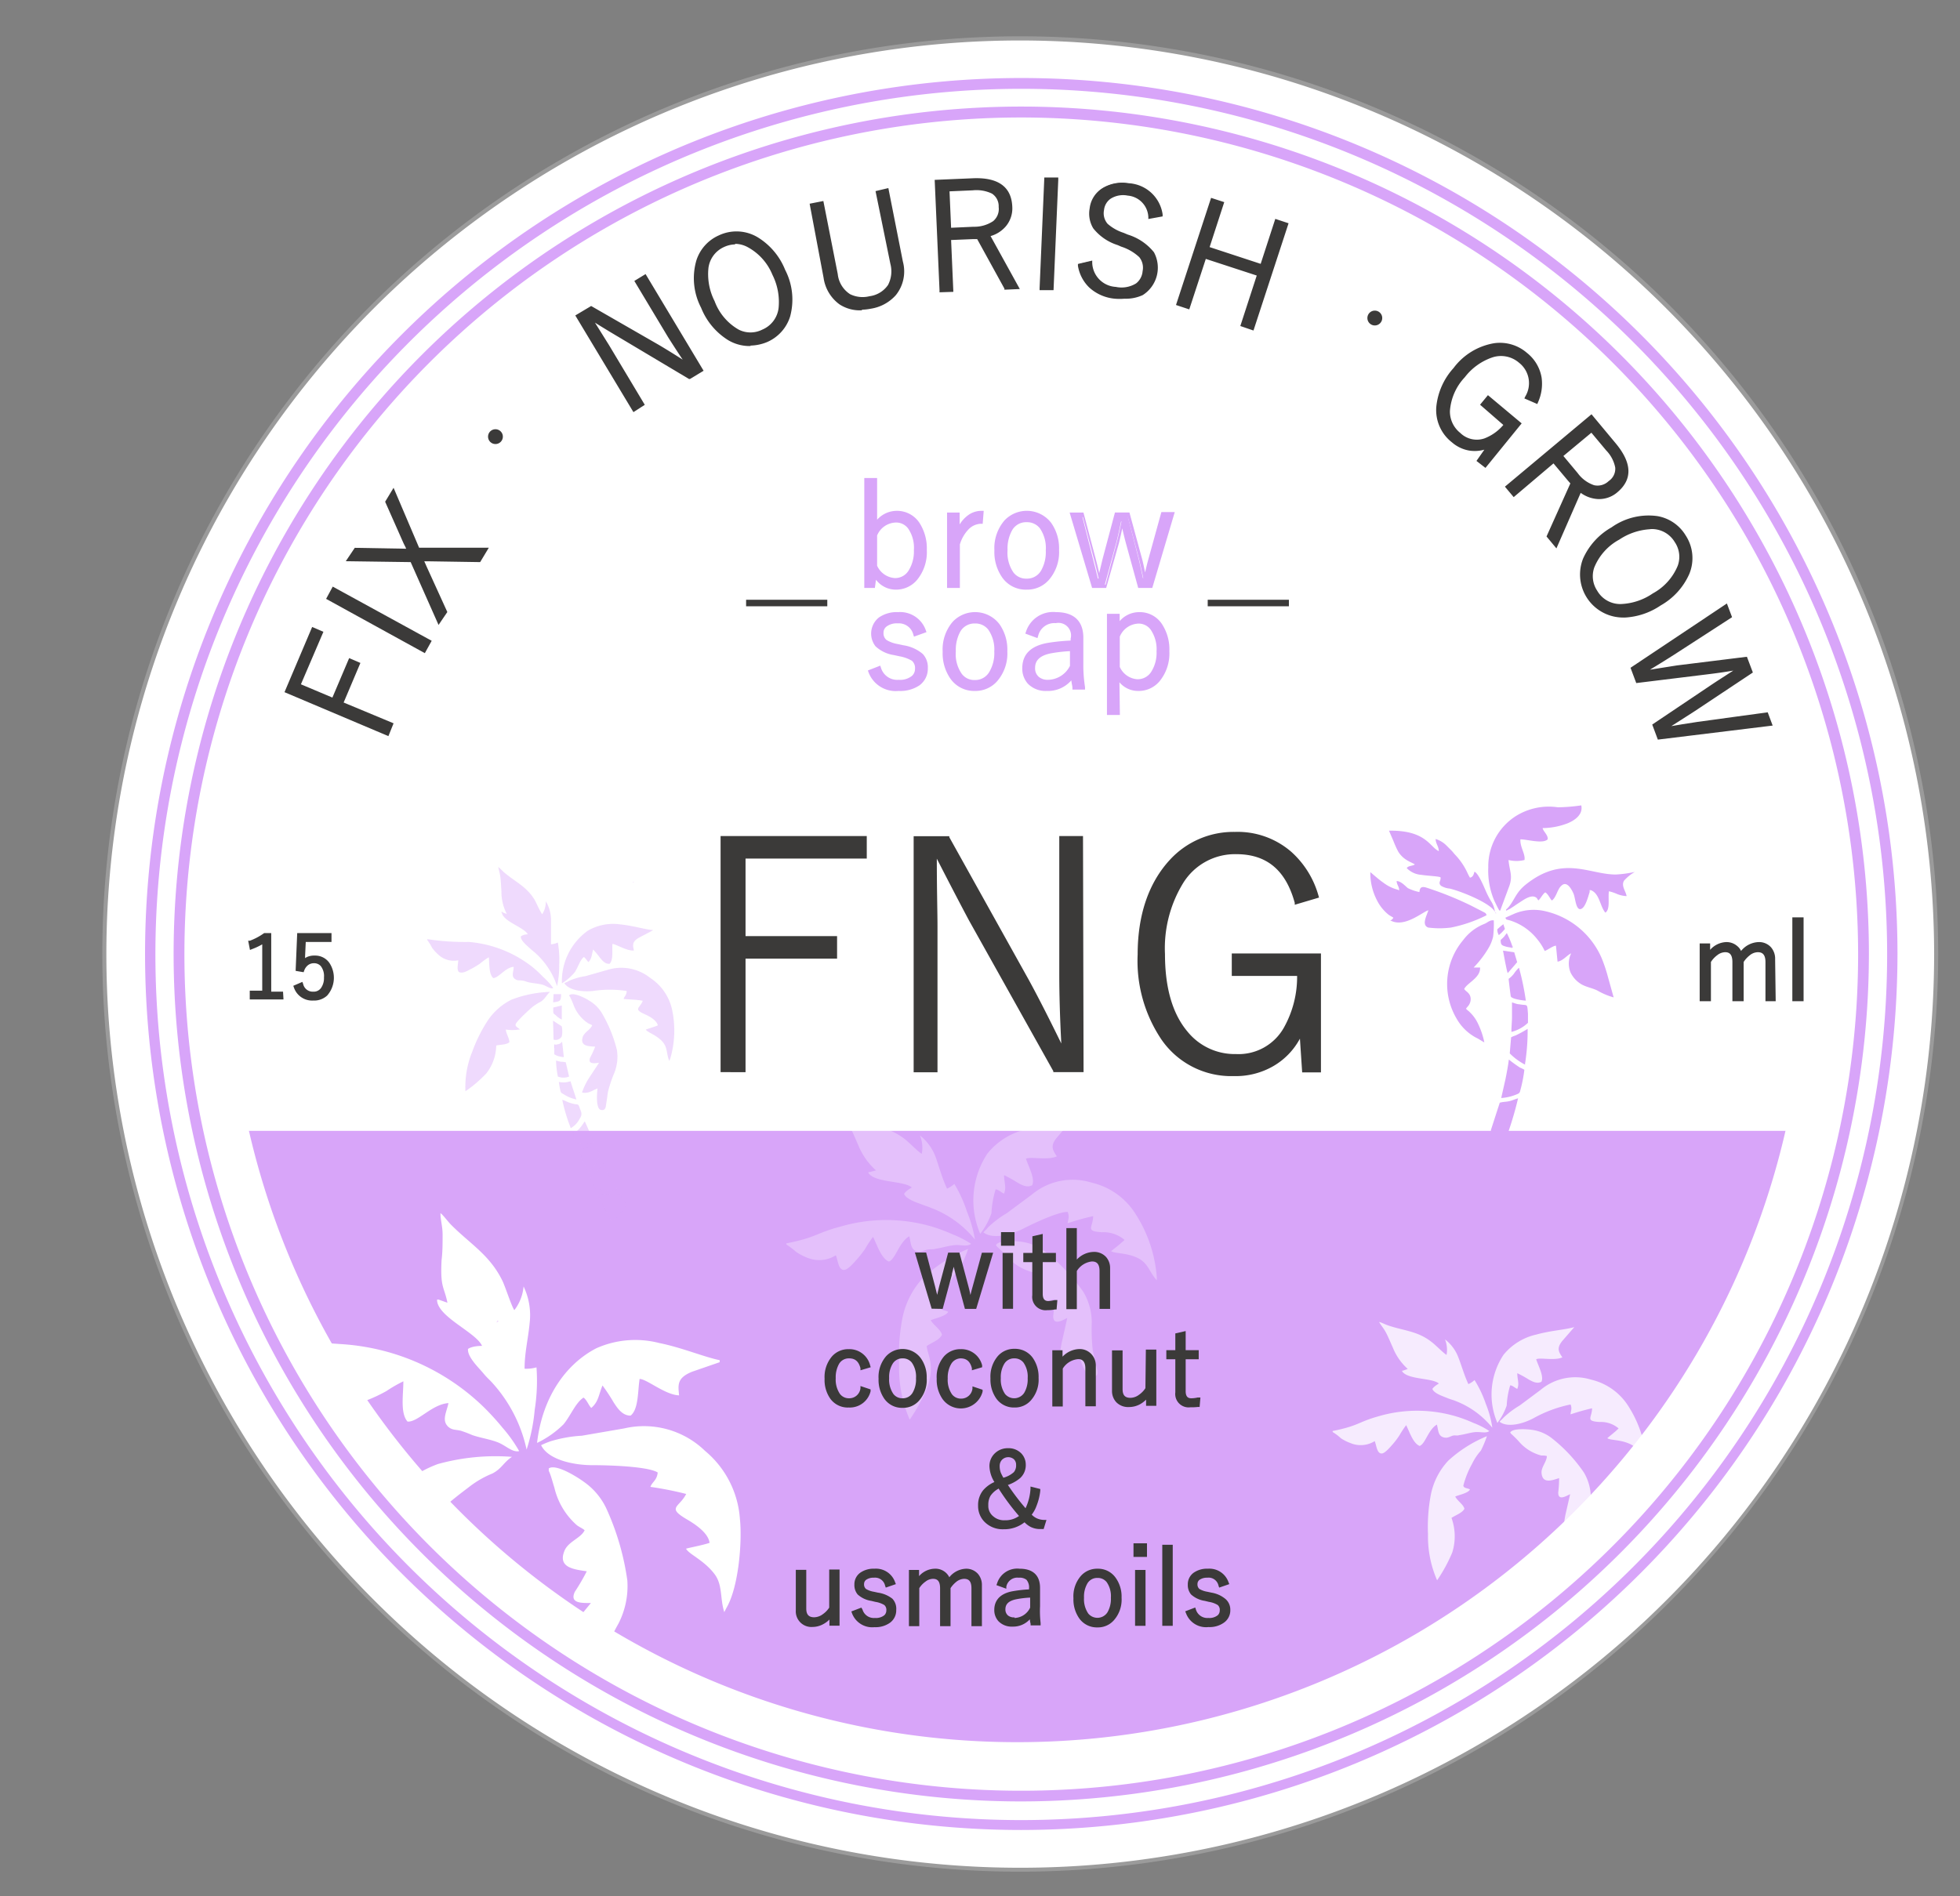 <?xml version="1.0" encoding="UTF-8"?> <svg xmlns="http://www.w3.org/2000/svg" xmlns:xlink="http://www.w3.org/1999/xlink" id="Layer_1" data-name="Layer 1" viewBox="0 0 174.3 168.67"><rect x="0" y="0" width="174.3" height="168.67" fill="#808080" stroke="none"/> <defs> <style>.cls-1{fill:none;}.cls-2,.cls-6{fill:#fff;}.cls-3{fill:#9b9b9b;}.cls-4{clip-path:url(#clip-path);}.cls-5,.cls-9{fill:#d8a5f9;}.cls-6,.cls-7,.cls-9{fill-rule:evenodd;}.cls-7,.cls-8{fill:#3b3a39;}.cls-10{opacity:0.41;}.cls-11{opacity:0.77;}.cls-12{opacity:0.3;}</style> <clipPath id="clip-path"> <circle class="cls-1" cx="90.43" cy="84.86" r="74.89"></circle> </clipPath> </defs> <circle class="cls-2" cx="90.73" cy="84.86" r="81.45" transform="translate(-33.43 89.01) rotate(-45)"></circle> <path class="cls-3" d="M90.73,166.49a81.63,81.63,0,1,1,81.63-81.63A81.72,81.72,0,0,1,90.73,166.49Zm0-162.89A81.27,81.27,0,1,0,172,84.86,81.35,81.35,0,0,0,90.73,3.6Z"></path> <g class="cls-4"> <rect class="cls-5" x="17.29" y="100.59" width="149.79" height="97.13"></rect> <path class="cls-2" d="M90.47,159.75a74.89,74.89,0,1,1,74.89-74.89A75,75,0,0,1,90.47,159.75Zm0-145a70.11,70.11,0,1,0,70.1,70.1A70.19,70.19,0,0,0,90.47,14.76Z"></path> <path class="cls-6" d="M48.12,128.55c.59,1.25,2.76,1.79,4.64,1.78,1.2,0,4.84.09,5.73.65-.07.71-.5.84-.65,1.28a29.8,29.8,0,0,1,3.18.63c-.61,1.22-1.78,1.18.08,2.27.86.5,1.9,1.25,2,2.08-.69.23-1.87.44-2.09.52.24.48,1.55,1,2.48,2.19.81,1,.51,2.21.93,3.48,0,0,0-.06,0-.05l.18-.35c1.1-1.87,1.41-5.95,1.2-7.91a8.65,8.65,0,0,0-3.1-6.06,7.8,7.8,0,0,0-7.19-2l-3.77.65a11.67,11.67,0,0,0-2.83.51A8.8,8.8,0,0,0,48.12,128.55Z"></path> <path class="cls-6" d="M39,115.6l-.13,0,0,.12c.17,1.48,3.47,2.81,4,4,0,0,0,0-.05,0s-.81,0-1.2.27c-.08.71,1,1.72,1.35,2.15s.59.61.86.92a12.88,12.88,0,0,1,3,5.88,15.93,15.93,0,0,0,.72-3.53,16.59,16.59,0,0,0,.16-3.78,3.35,3.35,0,0,1-1.06.12c0-1.43.32-2.66.45-4.06a5.9,5.9,0,0,0-.54-3.26,4,4,0,0,1-.82,2.11c-.26-.36-.79-2.06-1.07-2.63-1.14-2.32-2.9-3.28-4.59-5-.31-.32-.65-.81-.91-1,0,.65.19,1.14.19,1.93s0,1.5-.09,2.24c-.13,2.5.22,2.32.52,3.8Z"></path> <path class="cls-6" d="M29.63,145a21.44,21.44,0,0,0,3.79-2.62c2-2,1.73-3.44,2.17-4.52.79-.1,1.7.06,2.27-.33.14-.66-.38-1.43-.39-2.19a7.51,7.51,0,0,0,2.22.13l.16-.08c-.24-.39-.69-.49-.63-.91s2.23-2,2.57-2.27a8.67,8.67,0,0,1,2-1.14c.84-.44,1-1,1.74-1.48a19.19,19.19,0,0,0-6.59.64,10.14,10.14,0,0,0-4.46,3.22,24.12,24.12,0,0,0-3,5A15.51,15.51,0,0,0,29.63,145Z"></path> <path class="cls-6" d="M48.8,130.62v.21c.2.41.34,1,.5,1.5a6.39,6.39,0,0,0,2,3.34c.22.17.51.28.69.45-.34.72-1.49,1-1.81,1.87-.57,1.46.87,1.61,2,1.78a18.68,18.68,0,0,1-1.06,1.82c-.5,1.06.65,1,1.43,1l-1.82,2.21a10.26,10.26,0,0,0-1.55,2.49c1,.36,1.89-.26,2.68-.43-.19.83-.66,3.42.19,3.68.65.2.87-.56,1-1.1s.32-1.27.48-1.89A23,23,0,0,1,55,144.42a7.33,7.33,0,0,0,.79-3.82,23.05,23.05,0,0,0-1.87-6.42,6,6,0,0,0-2-2.37C51.49,131.49,49.47,130.16,48.8,130.62Z"></path> <path class="cls-6" d="M25.9,118.79l0,.14a8.31,8.31,0,0,1,.67,1.37,6.21,6.21,0,0,0,.92,1.26c1,1,1.49,1.19,3.26,1.31,0,.6-.56,1.79.1,2.07.41.17,1.51-.27,1.87-.42a13.54,13.54,0,0,0,1.64-.78,12.6,12.6,0,0,1,1.51-.87c0,1.2-.29,2.84.37,3.58.91.08,2.18-1.55,3.64-1.64-.17.82-.63,1.55,0,2.12.36.3.64.22,1.11.34a10.71,10.71,0,0,1,1,.38c.75.26,1.53.36,2.26.64s1.31.93,1.92.79A12.59,12.59,0,0,0,44.69,127a22.68,22.68,0,0,0-1.78-1.94,19.92,19.92,0,0,0-10.1-5.19C29.79,119.31,29.61,119.83,25.9,118.79Z"></path> <path class="cls-6" d="M64,121.17a.21.21,0,0,1,0-.06s0,0,0-.06,0,0,0-.06c-1.42-.29-3.32-1.11-5.39-1.53a8.51,8.51,0,0,0-5.6.48c-2.61,1.36-4.77,4.24-5.25,8.41a8.64,8.64,0,0,0,2.35-1.65c.62-.74,1.07-1.92,1.78-2.38.29.19.46.69.69.92.65-.55.65-1.16,1-2a16.69,16.69,0,0,1,1,1.52c.26.39.73,1.18,1.5,1.16.72-.57.63-2.22.8-3.26.63,0,2.27,1.42,3.51,1.46-.08-.89-.23-1.54,1.15-2.1Z"></path> </g> <path class="cls-5" d="M90.82,160.24A75.38,75.38,0,1,1,166.2,84.86,75.46,75.46,0,0,1,90.82,160.24Zm0-149.79a74.42,74.42,0,1,0,74.42,74.41A74.49,74.49,0,0,0,90.82,10.45Z"></path> <path class="cls-7" d="M76.91,74.55v1.61H66.12v7.26h8.14V85H66.12V95.15H64.26V74.55Zm19.27,0v20.6h-2.4L86.34,81.8q-1.14-2.11-2.94-5.64h-.27c0,2.93.05,5,.05,6.18V95.15H81.43V74.55h2.88l7.1,12.72c.84,1.58,1.82,3.5,2.93,5.79h.28q-.2-3.66-.19-6.42V74.55ZM117,79.72l-1.81.54q-1.23-4.47-5.38-4.47A5.59,5.59,0,0,0,105,78.45a11.24,11.24,0,0,0-1.65,6.42c0,3,.68,5.38,2.05,7a5.54,5.54,0,0,0,4.45,2.06,4.84,4.84,0,0,0,4.43-2.44,9.59,9.59,0,0,0,1.2-4.88h-5.82V85h7.57V95.2h-1.32l-.24-3.5a6.26,6.26,0,0,1-2.58,3,6.55,6.55,0,0,1-3.35.86,7.32,7.32,0,0,1-6.26-3.16,12.32,12.32,0,0,1-2.1-7.48c0-3.52.93-6.28,2.79-8.26a7.44,7.44,0,0,1,5.68-2.46,7.09,7.09,0,0,1,4.84,1.71A8.07,8.07,0,0,1,117,79.72Z"></path> <path class="cls-8" d="M109.71,95.72a7.53,7.53,0,0,1-6.41-3.23,12.52,12.52,0,0,1-2.13-7.59c0-3.56,1-6.38,2.84-8.39A7.67,7.67,0,0,1,109.82,74a7.27,7.27,0,0,1,5,1.76,8.2,8.2,0,0,1,2.43,3.91l.05.17-2.16.64,0-.17c-.8-2.92-2.5-4.33-5.2-4.33a5.42,5.42,0,0,0-4.73,2.58,11.11,11.11,0,0,0-1.61,6.31c0,3,.67,5.31,2,6.89a5.4,5.4,0,0,0,4.31,2,4.62,4.62,0,0,0,4.27-2.36,9.23,9.23,0,0,0,1.17-4.59h-5.81v-2h7.93V95.39h-1.67l-.2-3a6.23,6.23,0,0,1-2.36,2.44A6.68,6.68,0,0,1,109.71,95.72Zm.11-21.35a7.32,7.32,0,0,0-5.55,2.39c-1.82,1.94-2.74,4.68-2.74,8.14a12.23,12.23,0,0,0,2.06,7.37,7.21,7.21,0,0,0,6.12,3.09,6.33,6.33,0,0,0,3.26-.84,6,6,0,0,0,2.5-2.89l.3-.69.28,4.08h1V85.21h-7.21v1.22h5.82v.19a9.7,9.7,0,0,1-1.23,5,5,5,0,0,1-4.58,2.53A5.72,5.72,0,0,1,105.23,92c-1.39-1.65-2.09-4-2.09-7.12a11.42,11.42,0,0,1,1.68-6.52,5.77,5.77,0,0,1,5-2.74c2.79,0,4.64,1.49,5.5,4.42l1.46-.43A7.78,7.78,0,0,0,114.54,76,7,7,0,0,0,109.82,74.37Zm-13.46,21H93.67l0-.09L86.18,81.89c-.7-1.31-1.64-3.11-2.87-5.51,0,2.86.06,4.82.06,6v13H81.25v-21h3.17l0,.09,7.09,12.73c.84,1.54,1.8,3.43,2.87,5.62-.12-2.27-.18-4.35-.18-6.17V74.37h2.11ZM93.89,95H96V74.73H94.61V86.64c0,1.89.07,4,.19,6.41v.19h-.58l0-.1c-1.1-2.26-2.08-4.2-2.94-5.78l-7-12.63h-2.6V95H83V82.34c0-1.17,0-3.19,0-6.18V76h.58l0,.1c1.25,2.46,2.21,4.3,2.93,5.64Zm-27.59.37H64.08v-21h13v2H66.3v6.9h8.14v2H66.3ZM64.44,95h1.5V84.85h8.14V83.6H65.94V76H76.73V74.73H64.44Z"></path> <path class="cls-9" d="M77.83,42.7v4.06a2.26,2.26,0,0,1,1.94-1.14,2.19,2.19,0,0,1,1.88,1,4,4,0,0,1,.62,2.32,3.7,3.7,0,0,1-.84,2.57,2.25,2.25,0,0,1-1.73.78,2.17,2.17,0,0,1-1.92-1.18l-.14,1h-.59V42.7Zm0,4.88v2.78a2.05,2.05,0,0,0,1.76,1.24,1.61,1.61,0,0,0,1.4-.78,3.43,3.43,0,0,0,.47-1.89,3.22,3.22,0,0,0-.57-2,1.52,1.52,0,0,0-1.23-.58,2.08,2.08,0,0,0-1.83,1.27Zm9.45-2-.06.79A1.74,1.74,0,0,0,86,47a3.43,3.43,0,0,0-.8,1.42v3.72H84.4V45.77h.75v1.65a3.23,3.23,0,0,1,1-1.42,1.87,1.87,0,0,1,1.12-.38Zm4,0a2.41,2.41,0,0,1,2,1,3.73,3.73,0,0,1,.67,2.3,3.63,3.63,0,0,1-.86,2.55,2.53,2.53,0,0,1-3.87-.21,3.78,3.78,0,0,1-.66-2.3,3.63,3.63,0,0,1,.86-2.55,2.41,2.41,0,0,1,1.84-.79Zm0,.65a1.6,1.6,0,0,0-1.44.79,3.43,3.43,0,0,0-.45,1.87A3.28,3.28,0,0,0,90,51a1.71,1.71,0,0,0,2.75-.18,3.51,3.51,0,0,0,.45-1.9,3.23,3.23,0,0,0-.57-2,1.6,1.6,0,0,0-1.31-.61Zm12.91-.5-1.92,6.35h-1l-1.06-3.92c-.14-.5-.28-1.1-.43-1.79H99.7c-.18.85-.31,1.44-.4,1.79l-1.07,3.92h-1l-1.89-6.35h.85l1,3.95c.16.63.31,1.22.44,1.78h.13c.27-1.15.4-1.74.41-1.77l1.06-4h1l1,3.91c.1.34.23,1,.41,1.82h.14c.15-.68.29-1.28.44-1.81l1.08-3.92Z"></path> <path class="cls-5" d="M91.3,52.45a2.55,2.55,0,0,1-2.18-1.09,3.94,3.94,0,0,1-.69-2.4,3.78,3.78,0,0,1,.9-2.67,2.73,2.73,0,0,1,4.15.22,3.93,3.93,0,0,1,.7,2.41,3.76,3.76,0,0,1-.91,2.67A2.56,2.56,0,0,1,91.3,52.45Zm0-6.65a2.21,2.21,0,0,0-1.71.74A3.45,3.45,0,0,0,88.79,49a3.58,3.58,0,0,0,.63,2.19,2.35,2.35,0,0,0,3.59.2,3.45,3.45,0,0,0,.81-2.43,3.6,3.6,0,0,0-.63-2.19A2.22,2.22,0,0,0,91.31,45.8ZM79.7,52.45a2.21,2.21,0,0,1-1.8-.88l-.1.73h-.94V42.52H78v3.71a2.35,2.35,0,0,1,1.76-.79,2.38,2.38,0,0,1,2,1.06,4.19,4.19,0,0,1,.66,2.42,3.88,3.88,0,0,1-.89,2.69A2.44,2.44,0,0,1,79.7,52.45Zm-2-1.89.27.44a2,2,0,0,0,1.76,1.09,2.09,2.09,0,0,0,1.6-.72,3.59,3.59,0,0,0,.79-2.45,3.8,3.8,0,0,0-.59-2.21,2,2,0,0,0-1.73-.91A2.09,2.09,0,0,0,78,46.86l-.33.51V42.89h-.42v9h.25Zm24.77,1.74h-1.25l-1.1-4c-.1-.38-.21-.82-.32-1.3-.12.59-.22,1-.29,1.29L98.37,52.3H97.12l-2-6.71h1.23l1.08,4.08c.12.46.23.89.32,1.31.2-.83.3-1.26.31-1.29l1.09-4.1h1.29l1.09,4c.08.28.18.72.3,1.33.11-.48.22-.92.33-1.31l1.12-4.06h1.19Zm-1-.36h.7L104,46h-.42l-1,3.78c-.15.53-.3,1.13-.44,1.8l0,.14h-.44l0-.15c-.18-.85-.31-1.46-.4-1.8l-1-3.77h-.73l-1,3.82s-.15.62-.41,1.76l0,.14h-.43l0-.14c-.13-.56-.27-1.15-.43-1.77l-1-3.81h-.46l1.78,6h.7l1-3.79c.09-.33.23-.93.4-1.78l0-.14H100l0,.14c.15.69.29,1.29.42,1.78Zm-16.11.36H84.22V45.59h1.12v1.06a2.87,2.87,0,0,1,.71-.79,2,2,0,0,1,1.23-.42h.2l-.09,1.15h-.17a1.6,1.6,0,0,0-1.11.52,3.25,3.25,0,0,0-.75,1.32Zm-.77-.36H85V48.35a3.66,3.66,0,0,1,.86-1.5,2,2,0,0,1,1.19-.62l0-.41a1.62,1.62,0,0,0-.82.33,3,3,0,0,0-1,1.34l-.35.9V46h-.38Zm6.71-.13a1.78,1.78,0,0,1-1.45-.69,3.48,3.48,0,0,1-.61-2.19,3.59,3.59,0,0,1,.48-2,1.77,1.77,0,0,1,1.59-.87,1.75,1.75,0,0,1,1.45.68,3.35,3.35,0,0,1,.61,2.16,3.71,3.71,0,0,1-.47,2A1.8,1.8,0,0,1,91.3,51.81Zm0-5.36a1.43,1.43,0,0,0-1.29.71,3.34,3.34,0,0,0-.41,1.77,3.1,3.1,0,0,0,.53,2,1.41,1.41,0,0,0,1.16.54,1.44,1.44,0,0,0,1.29-.71,3.33,3.33,0,0,0,.42-1.8A3.09,3.09,0,0,0,92.48,47,1.44,1.44,0,0,0,91.31,46.45ZM79.59,51.78a2.24,2.24,0,0,1-1.92-1.32l0-.05,0-2.92a2.25,2.25,0,0,1,2-1.37,1.67,1.67,0,0,1,1.37.66,3.34,3.34,0,0,1,.62,2.15,3.62,3.62,0,0,1-.51,2A1.78,1.78,0,0,1,79.59,51.78ZM78,50.32a1.86,1.86,0,0,0,1.58,1.1,1.4,1.4,0,0,0,1.24-.7,3.19,3.19,0,0,0,.45-1.79A3,3,0,0,0,80.75,47a1.32,1.32,0,0,0-1.09-.52A1.86,1.86,0,0,0,78,47.63Z"></path> <path class="cls-9" d="M82.17,56.13l-.77.26a1.48,1.48,0,0,0-1.55-1.14,1.78,1.78,0,0,0-1.1.31.87.87,0,0,0-.34.7.91.91,0,0,0,.34.79,3,3,0,0,0,1.06.4l.5.11a3.31,3.31,0,0,1,1.62.72,1.5,1.5,0,0,1,.4,1.13,1.61,1.61,0,0,1-.67,1.38,2.79,2.79,0,0,1-1.74.49,2.41,2.41,0,0,1-2.5-1.54l.76-.29a1.7,1.7,0,0,0,1.75,1.21,1.84,1.84,0,0,0,1.31-.41,1,1,0,0,0,.32-.76,1,1,0,0,0-.34-.85,3.27,3.27,0,0,0-1.17-.44l-.51-.11A2.94,2.94,0,0,1,78,57.37a1.53,1.53,0,0,1-.34-1,1.48,1.48,0,0,1,.63-1.26,2.51,2.51,0,0,1,1.58-.44,2.25,2.25,0,0,1,2.3,1.5Zm4.54-1.5a2.38,2.38,0,0,1,2,1,3.71,3.71,0,0,1,.67,2.3,3.63,3.63,0,0,1-.86,2.55,2.4,2.4,0,0,1-1.84.8,2.37,2.37,0,0,1-2-1A3.74,3.74,0,0,1,84,58a3.59,3.59,0,0,1,.86-2.55,2.38,2.38,0,0,1,1.84-.79Zm0,.65a1.6,1.6,0,0,0-1.44.79,3.4,3.4,0,0,0-.45,1.87A3.28,3.28,0,0,0,85.39,60a1.63,1.63,0,0,0,1.31.61,1.6,1.6,0,0,0,1.44-.8,3.48,3.48,0,0,0,.45-1.89,3.21,3.21,0,0,0-.57-2,1.6,1.6,0,0,0-1.31-.61Zm4.65,1a2.37,2.37,0,0,1,2.5-1.62c1.49,0,2.25.7,2.25,2.1V59a13.06,13.06,0,0,0,.15,2.15h-.74A9.54,9.54,0,0,1,95.38,60a2.62,2.62,0,0,1-2.29,1.27,2,2,0,0,1-1.54-.58,1.76,1.76,0,0,1-.46-1.26c0-1.15.72-1.84,2.15-2.08a16.61,16.61,0,0,1,2.1-.21v-.34a1.29,1.29,0,0,0-1.5-1.56,1.65,1.65,0,0,0-1.74,1.27l-.74-.27Zm4,1.49a11.94,11.94,0,0,0-1.94.2c-1,.21-1.52.69-1.52,1.46a1.16,1.16,0,0,0,.4,1,1.4,1.4,0,0,0,.94.31,2.45,2.45,0,0,0,2.12-1.38V57.74Zm4-3v1a2.24,2.24,0,0,1,2-1.17,2.2,2.2,0,0,1,1.89,1,4,4,0,0,1,.63,2.32A3.72,3.72,0,0,1,103,60.5a2.25,2.25,0,0,1-1.74.78,2.08,2.08,0,0,1-1.86-1.16v3.3h-.79V54.78Zm0,1.81v2.78a2,2,0,0,0,1.75,1.23,1.59,1.59,0,0,0,1.4-.78,3.29,3.29,0,0,0,.48-1.88,3.26,3.26,0,0,0-.57-2.06,1.52,1.52,0,0,0-1.23-.59A2.06,2.06,0,0,0,99.41,56.59Z"></path> <path class="cls-5" d="M99.59,63.6H98.44v-9h1.13v.65a2.29,2.29,0,0,1,1.76-.8,2.35,2.35,0,0,1,2,1.06,4.1,4.1,0,0,1,.66,2.42,3.9,3.9,0,0,1-.89,2.69,2.41,2.41,0,0,1-1.87.84,2.15,2.15,0,0,1-1.68-.77Zm-.79-.36h.43V59.45l.34.58a1.88,1.88,0,0,0,1.7,1.06,2,2,0,0,0,1.6-.72,3.52,3.52,0,0,0,.8-2.44,3.71,3.71,0,0,0-.6-2.21,2,2,0,0,0-1.74-.91,2,2,0,0,0-1.79,1.08l-.34.53V55h-.4Zm-5.71-1.78a2.2,2.2,0,0,1-1.68-.64,2,2,0,0,1-.5-1.38c0-1.25.77-2,2.3-2.26a17.38,17.38,0,0,1,2-.2v-.17a1.12,1.12,0,0,0-1.32-1.38,1.48,1.48,0,0,0-1.57,1.14l-.06.19-1.08-.4.06-.17a2.53,2.53,0,0,1,2.67-1.74c1.59,0,2.43.79,2.43,2.28V59a12.67,12.67,0,0,0,.15,2.12l0,.22H95.37l0-.15c0-.16-.07-.38-.1-.67A2.74,2.74,0,0,1,93.09,61.46Zm.75-6.39a1.86,1.86,0,0,1,1.23.35,1.81,1.81,0,0,1,.45,1.39v.52h-.17a15.28,15.28,0,0,0-2.08.2c-1.34.22-2,.84-2,1.9a1.58,1.58,0,0,0,.4,1.13,1.81,1.81,0,0,0,1.41.52,2.42,2.42,0,0,0,2.14-1.18l.29-.44,0,.52c0,.41.07.73.11.95h.38a12.48,12.48,0,0,1-.13-2V56.73c0-1.29-.67-1.92-2.06-1.92a2.18,2.18,0,0,0-2.26,1.33l.38.14A1.82,1.82,0,0,1,93.84,55.07ZM86.7,61.46a2.57,2.57,0,0,1-2.18-1.09,3.94,3.94,0,0,1-.69-2.4,3.77,3.77,0,0,1,.9-2.67,2.73,2.73,0,0,1,4.15.22,3.93,3.93,0,0,1,.7,2.41,3.76,3.76,0,0,1-.91,2.67A2.56,2.56,0,0,1,86.7,61.46Zm0-6.65a2.23,2.23,0,0,0-1.71.73A3.48,3.48,0,0,0,84.19,58a3.55,3.55,0,0,0,.63,2.18,2.17,2.17,0,0,0,1.88.94,2.21,2.21,0,0,0,1.71-.74,3.42,3.42,0,0,0,.81-2.42,3.58,3.58,0,0,0-.63-2.19A2.2,2.2,0,0,0,86.71,54.81Zm-6.79,6.65a2.58,2.58,0,0,1-2.67-1.65l-.06-.17,1.1-.43.06.18a1.51,1.51,0,0,0,1.58,1.08,1.68,1.68,0,0,0,1.18-.35.83.83,0,0,0,.27-.63.85.85,0,0,0-.27-.71,3.32,3.32,0,0,0-1.1-.4l-.51-.11a3.06,3.06,0,0,1-1.63-.78,1.83,1.83,0,0,1,.31-2.57,2.78,2.78,0,0,1,1.69-.47,2.42,2.42,0,0,1,2.47,1.61l.06.17-1.11.4-.06-.18a1.32,1.32,0,0,0-1.38-1,1.52,1.52,0,0,0-1,.28.68.68,0,0,0-.27.56.76.76,0,0,0,.27.64,2.8,2.8,0,0,0,1,.36l.51.11a3.45,3.45,0,0,1,1.71.77,1.72,1.72,0,0,1,.45,1.26,1.83,1.83,0,0,1-.74,1.53A3.05,3.05,0,0,1,79.92,61.46Zm-2.26-1.62a2.22,2.22,0,0,0,2.26,1.25,2.7,2.7,0,0,0,1.63-.44,1.46,1.46,0,0,0,.6-1.24,1.31,1.31,0,0,0-.35-1,3.22,3.22,0,0,0-1.53-.68l-.5-.1a3,3,0,0,1-1.13-.43,1.11,1.11,0,0,1-.41-.93,1,1,0,0,1,.4-.85,2,2,0,0,1,1.22-.35,1.62,1.62,0,0,1,1.66,1.09l.41-.14a2.05,2.05,0,0,0-2-1.21,2.44,2.44,0,0,0-1.47.4,1.3,1.3,0,0,0-.56,1.12,1.32,1.32,0,0,0,.3.92,2.76,2.76,0,0,0,1.44.66l.51.12a3.42,3.42,0,0,1,1.24.46,1.33,1.33,0,0,1,0,1.89,2,2,0,0,1-1.43.46,1.85,1.85,0,0,1-1.85-1.15Zm15.56,1a1.59,1.59,0,0,1-1.06-.35,1.34,1.34,0,0,1-.46-1.09c0-.86.56-1.41,1.67-1.64a13.46,13.46,0,0,1,2-.21h.18v1.78l0,.05A2.64,2.64,0,0,1,93.22,60.84Zm1.94-2.92a13,13,0,0,0-1.72.2c-.93.19-1.38.61-1.38,1.28a1,1,0,0,0,.33.81,1.22,1.22,0,0,0,.83.26,2.23,2.23,0,0,0,1.94-1.24ZM86.7,60.81a1.8,1.8,0,0,1-1.45-.68,3.5,3.5,0,0,1-.61-2.19,3.57,3.57,0,0,1,.48-2,1.88,1.88,0,0,1,3-.2,3.4,3.4,0,0,1,.61,2.17,3.76,3.76,0,0,1-.47,2A1.79,1.79,0,0,1,86.7,60.81Zm0-5.35a1.45,1.45,0,0,0-1.29.7A3.37,3.37,0,0,0,85,57.94a3.05,3.05,0,0,0,.53,2,1.39,1.39,0,0,0,1.16.55A1.45,1.45,0,0,0,88,59.73a3.29,3.29,0,0,0,.42-1.79A3.07,3.07,0,0,0,87.88,56,1.44,1.44,0,0,0,86.71,55.46Zm14.45,5.33a2.23,2.23,0,0,1-1.91-1.33l0,0,0-2.92a2.25,2.25,0,0,1,2-1.39,1.67,1.67,0,0,1,1.37.66,3.4,3.4,0,0,1,.61,2.17,3.54,3.54,0,0,1-.51,2A1.76,1.76,0,0,1,101.16,60.79Zm-1.57-1.47a1.84,1.84,0,0,0,1.57,1.1,1.42,1.42,0,0,0,1.25-.7,3.13,3.13,0,0,0,.45-1.78,3.07,3.07,0,0,0-.53-1.94,1.32,1.32,0,0,0-1.09-.53,1.87,1.87,0,0,0-1.65,1.16Z"></path> <rect class="cls-8" x="66.35" y="53.35" width="7.22" height="0.58"></rect> <rect class="cls-8" x="107.4" y="53.35" width="7.22" height="0.58"></rect> <path class="cls-5" d="M90.82,162.78a77.92,77.92,0,1,1,77.92-77.92A78,78,0,0,1,90.82,162.78Zm0-154.88a77,77,0,1,0,77,77A77,77,0,0,0,90.82,7.9Z"></path> <path class="cls-7" d="M27.86,56l.69.29-2,4.66,3.13,1.33,1.49-3.52.7.3-1.49,3.52,4.37,1.85-.34.8-8.9-3.77L27.86,56Zm1.81-3.58-.42.76,8.47,4.66.42-.76-8.47-4.66ZM35,43.78l2.19,5.12,6,0-.57.86-4.39-.08h-.77c.1.21.21.44.33.71l1.81,4-.55.82-2.39-5.45-5.55-.06.55-.84,4,.08h.8l-.18-.4-.17-.35-1.6-3.59Z"></path> <path class="cls-8" d="M34.54,65.48,25.3,61.57l2.46-5.8,1,.43-2,4.67,2.8,1.18,1.49-3.51,1,.43-1.49,3.52L35,64.34Zm-8.76-4.1L34.34,65l.2-.47-4.37-1.86,1.49-3.51L31.3,59l-1.49,3.52-3.47-1.47,2-4.66L28,56.25Zm12-3.28L29,53.27l.59-1.09L38.39,57Zm-8.29-5,8.15,4.49.25-.45-8.15-4.48ZM39,55.59,36.52,50l-5.77-.08.8-1.19,4.57.08-.06-.14-.17-.34-1.64-3.7L35,43.39l2.27,5.33,6.2,0L42.7,50l-4.49-.07-.48,0c.07.14.13.29.2.45l1.85,4.06Zm-7.57-6.07,5.33.06,2.31,5.25.3-.46L37.6,50.49c-.11-.26-.22-.49-.33-.7l-.13-.26h1.07l4.3.07.32-.49-5.78,0L35,44.16l-.3.45,1.73,3.85.18.42.1.25H35.59L31.74,49Z"></path> <path class="cls-7" d="M57.34,24.56l5,8.29-1,.58-6.22-3.57L52.59,28.3l-.11.06c.73,1.18,1.23,2,1.52,2.48L57.09,36l-.7.42-5-8.28,1.16-.7,5.93,3.4q1.08.65,2.58,1.62l.11-.07c-.64-1-1.18-1.79-1.63-2.53L56.64,25l.7-.42ZM64,21.07a3.46,3.46,0,0,0-1.94,2.14,5.53,5.53,0,0,0,.43,4.05,5.76,5.76,0,0,0,2.33,2.8,3.44,3.44,0,0,0,3.29.15,3.39,3.39,0,0,0,2-2.14A5.53,5.53,0,0,0,69.65,24a5.77,5.77,0,0,0-2.34-2.8A3.46,3.46,0,0,0,64,21.07Zm.31.69a2.55,2.55,0,0,1,2.27,0,5.1,5.1,0,0,1,2.21,2.62,5.5,5.5,0,0,1,.57,3.05,2.67,2.67,0,0,1-3.82,2,5.07,5.07,0,0,1-2.22-2.62,5.48,5.48,0,0,1-.56-3.05,2.58,2.58,0,0,1,1.55-2.06Zm14.56-4.82,1.25,6.36a3.21,3.21,0,0,1-.58,2.84,3.64,3.64,0,0,1-2.12,1.13,3.45,3.45,0,0,1-2.68-.4,3.33,3.33,0,0,1-1.33-2.24l-1.25-6.36L73,18.1l1.25,6.32a2.63,2.63,0,0,0,1.19,1.91,2.67,2.67,0,0,0,1.85.2,2.52,2.52,0,0,0,1.77-1.09,2.8,2.8,0,0,0,.23-2l-1.25-6.32.82-.17Zm4.42-.74,3.16-.14c2.17-.1,3.3.68,3.37,2.33A2.26,2.26,0,0,1,89.3,20a2.8,2.8,0,0,1-1.48.87l2.57,4.65-1,0L87,21.08l-.51,0-2.11.1.2,4.61-.86,0-.42-9.65Zm.89.69.15,3.6,2.17-.09c1.66-.08,2.46-.73,2.41-2a1.52,1.52,0,0,0-.69-1.33,3.18,3.18,0,0,0-1.8-.32l-2.24.1ZM93.91,16l-.42,9.65-.87,0L93,15.93l.87,0ZM103.18,19l-.9.16a2.2,2.2,0,0,0-2-2.05,2.3,2.3,0,0,0-1.67.31,1.76,1.76,0,0,0-.28,2.49,4.29,4.29,0,0,0,1.48.85l.37.16a4.74,4.74,0,0,1,2.25,1.5,2.72,2.72,0,0,1-1,3.55,3.79,3.79,0,0,1-2.36.35,3.71,3.71,0,0,1-2.17-1,3.37,3.37,0,0,1-.9-1.84l.9-.21a2.41,2.41,0,0,0,2.26,2.3,2.59,2.59,0,0,0,1.93-.34,1.77,1.77,0,0,0,.65-1.22,1.63,1.63,0,0,0-.34-1.39,4.52,4.52,0,0,0-1.67-1l-.32-.14a4.39,4.39,0,0,1-2.09-1.42,2.33,2.33,0,0,1-.29-1.63,2.29,2.29,0,0,1,1.09-1.71,3.27,3.27,0,0,1,2.19-.39,3.05,3.05,0,0,1,2.8,2.63Zm11.18.95-3,9.19-.83-.27L112,24.41l-4.88-1.59-1.47,4.49-.83-.27,3-9.19.83.27-1.3,4,4.89,1.6,1.3-4Z"></path> <path class="cls-8" d="M56.33,36.66l-5.17-8.6,1.41-.84.09.05,5.93,3.41c.61.36,1.32.8,2.12,1.31-.49-.73-.93-1.42-1.3-2l-3-5,1-.61,5.16,8.6-1.21.73-.09,0L55.05,30c-.56-.33-1.26-.75-2.14-1.3l1.25,2,3.18,5.31Zm-4.67-8.47,4.79,8,.39-.23-3-5c-.28-.48-.79-1.3-1.51-2.47l-.1-.16.37-.22.09.06c1.07.67,1.9,1.18,2.54,1.56l6.12,3.52.72-.44-4.79-8-.39.24,2.83,4.7c.45.76,1,1.61,1.62,2.53l.11.16-.37.23L61,32.6C60,32,59.12,31.42,58.41,31l-5.84-3.35Zm59.81,1.21L110.3,29l1.46-4.49-4.53-1.48-1.47,4.49-1.18-.39,3.12-9.53,1.17.38-1.3,4,4.54,1.49,1.3-4,1.18.39Zm-.71-.62.48.16,2.89-8.84-.49-.16-1.3,4-5.23-1.71,1.3-4-.48-.15L105,26.92l.49.16L107,22.59l5.23,1.71Zm-44,2a3.72,3.72,0,0,1-2-.52,6,6,0,0,1-2.41-2.88,5.69,5.69,0,0,1-.43-4.19,3.64,3.64,0,0,1,2-2.25h0a3.67,3.67,0,0,1,3.45.16A6,6,0,0,1,69.82,24a5.75,5.75,0,0,1,.44,4.17,3.67,3.67,0,0,1-2.05,2.26A4.06,4.06,0,0,1,66.73,30.74Zm-2.63-9.5a3.33,3.33,0,0,0-1.85,2,5.41,5.41,0,0,0,.42,3.93,5.6,5.6,0,0,0,2.26,2.71,3.45,3.45,0,0,0,5-1.89,5.39,5.39,0,0,0-.43-3.92,5.64,5.64,0,0,0-2.26-2.71,3.23,3.23,0,0,0-3.12-.14ZM66.81,30a2.69,2.69,0,0,1-1.33-.3,5.2,5.2,0,0,1-2.3-2.71,5.65,5.65,0,0,1-.58-3.15,2.75,2.75,0,0,1,1.66-2.2h0a2.74,2.74,0,0,1,2.42,0,5.26,5.26,0,0,1,2.3,2.7,5.78,5.78,0,0,1,.58,3.16,2.73,2.73,0,0,1-1.66,2.2A2.89,2.89,0,0,1,66.81,30Zm-1.44-8.26a2.47,2.47,0,0,0-1,.24h0A2.37,2.37,0,0,0,63,23.85a5.3,5.3,0,0,0,.55,2.94,4.85,4.85,0,0,0,2.14,2.53,2.32,2.32,0,0,0,2.1,0,2.39,2.39,0,0,0,1.45-1.93,5.4,5.4,0,0,0-.55-2.95A4.9,4.9,0,0,0,66.52,22,2.4,2.4,0,0,0,65.37,21.69Zm11.28,5.86a3.29,3.29,0,0,1-2-.53,3.53,3.53,0,0,1-1.41-2.36L72,18.12l1.22-.24,1.28,6.5a2.43,2.43,0,0,0,1.1,1.79,2.53,2.53,0,0,0,1.72.18,2.36,2.36,0,0,0,1.65-1,2.61,2.61,0,0,0,.21-1.88L77.86,17,79,16.73l1.29,6.53a3.36,3.36,0,0,1-.63,3,3.74,3.74,0,0,1-2.22,1.2A4.82,4.82,0,0,1,76.65,27.55Zm-4.26-9.14,1.22,6.18a3.16,3.16,0,0,0,1.26,2.13,3.26,3.26,0,0,0,2.53.37,3.44,3.44,0,0,0,2-1.07A3,3,0,0,0,80,23.34l-1.22-6.18-.47.09,1.22,6.14a2.94,2.94,0,0,1-.26,2.14,2.66,2.66,0,0,1-1.89,1.17,2.85,2.85,0,0,1-2-.21,2.81,2.81,0,0,1-1.28-2l-1.21-6.14ZM100,26.57a5.09,5.09,0,0,1-.86,0,3.88,3.88,0,0,1-2.28-1,3.47,3.47,0,0,1-1-1.92l0-.17,1.27-.3,0,.2a2.22,2.22,0,0,0,2.1,2.14,2.46,2.46,0,0,0,1.8-.31,1.53,1.53,0,0,0,.58-1.09,1.49,1.49,0,0,0-.3-1.25,4.28,4.28,0,0,0-1.6-.93l-.32-.14a4.49,4.49,0,0,1-2.17-1.49,2.53,2.53,0,0,1-.32-1.76,2.44,2.44,0,0,1,1.17-1.83,3.42,3.42,0,0,1,2.32-.42,3.23,3.23,0,0,1,3,2.77l0,.18-1.27.23,0-.18a2,2,0,0,0-1.83-1.9,2.08,2.08,0,0,0-1.53.28,1.4,1.4,0,0,0-.58,1,1.43,1.43,0,0,0,.32,1.23,4,4,0,0,0,1.42.8l.38.16a4.78,4.78,0,0,1,2.32,1.57,2.89,2.89,0,0,1-1,3.81A3.58,3.58,0,0,1,100,26.57Zm-3.7-2.9a3.17,3.17,0,0,0,.82,1.57,3.56,3.56,0,0,0,2.07.93,3.64,3.64,0,0,0,2.24-.33,2.22,2.22,0,0,0,1.14-1.76,2.25,2.25,0,0,0-.25-1.53,4.58,4.58,0,0,0-2.16-1.43L99.76,21a4.48,4.48,0,0,1-1.54-.89,1.79,1.79,0,0,1-.42-1.52,1.74,1.74,0,0,1,.73-1.25,2.46,2.46,0,0,1,1.79-.34,2.34,2.34,0,0,1,2.1,2l.54-.1a2.85,2.85,0,0,0-2.6-2.3,3,3,0,0,0-2.07.37,2.05,2.05,0,0,0-1,1.57A2.21,2.21,0,0,0,97.54,20a4.29,4.29,0,0,0,2,1.35l.32.14a4.85,4.85,0,0,1,1.73,1,1.81,1.81,0,0,1,.39,1.55,1.9,1.9,0,0,1-.72,1.33,2.76,2.76,0,0,1-2.07.38,2.53,2.53,0,0,1-2.38-2.26Zm-2.61,2.14-1.24,0v-.18l.42-9.84,1.24,0V16Zm-.86-.4.51,0,.4-9.3-.51,0ZM83.55,26v-.18L83.12,16l3.34-.14c2.28-.11,3.48.74,3.56,2.51a2.48,2.48,0,0,1-.58,1.77,2.8,2.8,0,0,1-1.35.86l2.6,4.71-1.37.06,0-.1L86.9,21.27l-.39,0-1.93.08.2,4.61Zm0-9.67.4,9.29.5,0L84.2,21l2.29-.1.49,0,.13,0,2.42,4.54.56,0L87.55,20.8l.22-.06a2.7,2.7,0,0,0,1.39-.82,2.09,2.09,0,0,0,.5-1.52c-.07-1.52-1.08-2.23-3.09-2.16h-.09Zm.68,4.31-.17-4,2.42-.1a3.39,3.39,0,0,1,1.9.34,1.71,1.71,0,0,1,.78,1.49A1.79,1.79,0,0,1,88.48,20a3.39,3.39,0,0,1-2,.58Zm.21-3.62.14,3.24,2-.09a3,3,0,0,0,1.74-.5,1.4,1.4,0,0,0,.49-1.26,1.33,1.33,0,0,0-.6-1.19,3.19,3.19,0,0,0-1.7-.29Z"></path> <path class="cls-7" d="M136.62,35.72l-.82-.35a2.47,2.47,0,0,0-.6-3.23,2.62,2.62,0,0,0-2.56-.51,5.39,5.39,0,0,0-2.52,1.82,5,5,0,0,0-1.36,3.15,2.59,2.59,0,0,0,1,2.08,2.27,2.27,0,0,0,2.33.44A4.4,4.4,0,0,0,134,37.73L131.87,36l.48-.57,2.73,2.27L132,41.35l-.48-.4,1-1.33a3,3,0,0,1-1.83.3,3,3,0,0,1-1.47-.7,3.45,3.45,0,0,1-1.31-3,5.89,5.89,0,0,1,1.49-3.33,5.46,5.46,0,0,1,3.49-2.14,3.52,3.52,0,0,1,2.79.82,3.36,3.36,0,0,1,1.23,2.07,3.82,3.82,0,0,1-.29,2.1Zm4.88,1.37-7.42,6.2.56.66,3.54-3,1.35,1.62a4,4,0,0,0,.34.38l-2.13,4.68.62.74,2.14-4.87a2.8,2.8,0,0,0,1.58.65,2.34,2.34,0,0,0,1.64-.57q1.91-1.59-.19-4.1l-2-2.43Zm0,1.13,1.44,1.72a3.23,3.23,0,0,1,.84,1.62,1.5,1.5,0,0,1-.64,1.36c-.95.79-1.95.55-3-.73l-1.38-1.66,2.76-2.31Zm8.26,9.5a3.48,3.48,0,0,1,.3,3.28,5.84,5.84,0,0,1-2.45,2.7,5.57,5.57,0,0,1-4,1A3.64,3.64,0,0,1,141,49.76a5.84,5.84,0,0,1,2.45-2.7,5.56,5.56,0,0,1,4-1,3.46,3.46,0,0,1,2.39,1.63Zm-.64.4a2.53,2.53,0,0,1,.27,2.25,5,5,0,0,1-2.29,2.55,5.46,5.46,0,0,1-2.94,1,2.57,2.57,0,0,1-2.26-1.26,2.54,2.54,0,0,1-.27-2.24,5,5,0,0,1,2.29-2.56,5.35,5.35,0,0,1,2.94-1,2.59,2.59,0,0,1,2.26,1.25Zm8.32,16.27-.31-.83-6.08.83-1.34.21-1.56.26,0-.13,2.47-1.57,5.12-3.41-.42-1.13-6.08.75-2.92.47-.06-.14c1.18-.72,2-1.25,2.57-1.59l5.07-3.28-.33-.87-8.26,5.51.41,1.09,6.13-.75c1-.12,2-.27,2.93-.45l.05.14c-.94.57-1.79,1.1-2.52,1.6l-5.1,3.42.4,1.07Z"></path> <path class="cls-8" d="M147.43,65.79l-.5-1.34,5.21-3.5c.61-.41,1.29-.84,2-1.3-.74.13-1.54.24-2.36.34l-6.27.77L145,59.4l8.57-5.72.46,1.22-5.19,3.36c-.47.3-1.17.74-2.11,1.31l2.4-.38,6.22-.77.53,1.4-5.25,3.49-2,1.28,1-.17,1.35-.21,6.22-.85.44,1.18Zm-.06-1.2.31.81,9.5-1.16-.18-.48-5.94.82-1.33.2-1.56.26-.15,0-.15-.41.13-.08L150.46,63l5-3.34-.32-.85-5.94.73-2.92.47-.14,0-.16-.42.13-.08c1.16-.71,2-1.24,2.56-1.58l4.94-3.2-.19-.52-7.94,5.3.3.82,6-.73c1-.12,2-.28,2.91-.45l.15,0,.16.42-.13.08c-.93.57-1.78,1.11-2.51,1.6Zm-2.83-9.66a4.17,4.17,0,0,1-.93-.07,3.83,3.83,0,0,1-2.83-5.17,6,6,0,0,1,2.53-2.78,5.69,5.69,0,0,1,4.09-1,3.66,3.66,0,0,1,2.5,1.71h0a3.68,3.68,0,0,1,.32,3.45,6,6,0,0,1-2.53,2.78A6.26,6.26,0,0,1,144.54,54.93Zm1.92-8.73a6,6,0,0,0-3,1,5.7,5.7,0,0,0-2.38,2.61,3.31,3.31,0,0,0,.28,3.11,3.26,3.26,0,0,0,2.28,1.56,5.37,5.37,0,0,0,3.82-1,5.7,5.7,0,0,0,2.38-2.61,3.26,3.26,0,0,0-.29-3.11h0a3.27,3.27,0,0,0-2.26-1.55A3.57,3.57,0,0,0,146.46,46.2Zm-2.14,7.88h-.17a2.86,2.86,0,0,1-2.71-3.74,5.35,5.35,0,0,1,2.37-2.66,5.63,5.63,0,0,1,3.05-1,2.77,2.77,0,0,1,2.4,1.34h0a2.72,2.72,0,0,1,.3,2.41,5.27,5.27,0,0,1-2.37,2.64A5.86,5.86,0,0,1,144.32,54.08Zm2.35-7A5.49,5.49,0,0,0,144,48a4.92,4.92,0,0,0-2.22,2.47,2.33,2.33,0,0,0,.26,2.08,2.36,2.36,0,0,0,2.11,1.18,5.38,5.38,0,0,0,2.84-.95,4.92,4.92,0,0,0,2.21-2.46,2.32,2.32,0,0,0-.26-2.09h0a2.37,2.37,0,0,0-2.1-1.17Zm-8.26,1.7-.88-1.06L139.65,43l-.26-.3-1.24-1.48-3.54,3-.78-.93,7.7-6.44,2.14,2.57c1.47,1.76,1.52,3.22.17,4.36a2.48,2.48,0,0,1-1.77.61,2.85,2.85,0,0,1-1.5-.55ZM138,47.64l.36.42,2.11-4.81.19.15a2.69,2.69,0,0,0,1.48.61,2.08,2.08,0,0,0,1.51-.53c1.19-1,1.12-2.25-.21-3.84l-1.91-2.29-7.14,6,.32.38,3.54-3,1.47,1.76c.15.18.26.3.33.37l.09.09Zm4.12-4.08a1.73,1.73,0,0,1-.45-.05,3.36,3.36,0,0,1-1.65-1.2l-1.5-1.8L141.52,38l1.55,1.86a3.42,3.42,0,0,1,.88,1.73,1.69,1.69,0,0,1-.71,1.51A1.92,1.92,0,0,1,142.07,43.56Zm-3.09-3,1.27,1.52a3,3,0,0,0,1.46,1.08,1.42,1.42,0,0,0,1.3-.37,1.32,1.32,0,0,0,.58-1.2,3,3,0,0,0-.8-1.52l-1.32-1.58Zm-6.93,1.06L131.3,41l.7-1a3.19,3.19,0,0,1-1.34.08,3.15,3.15,0,0,1-1.55-.74,3.63,3.63,0,0,1-1.38-3.17,6,6,0,0,1,1.53-3.43,5.67,5.67,0,0,1,3.61-2.21,3.67,3.67,0,0,1,2.92.86,3.55,3.55,0,0,1,1.3,2.18,4,4,0,0,1-.31,2.2l-.07.17-1.15-.5.08-.17a2.3,2.3,0,0,0-.55-3,2.45,2.45,0,0,0-2.4-.47,5.19,5.19,0,0,0-2.43,1.76,4.87,4.87,0,0,0-1.32,3,2.43,2.43,0,0,0,.92,1.95A2.1,2.1,0,0,0,132,39a4.14,4.14,0,0,0,1.69-1.2L131.62,36l.7-.85,3,2.51Zm-.25-.69.2.17,2.82-3.39-2.45-2-.24.29,2.1,1.75-.12.14a4.66,4.66,0,0,1-2,1.46,2.47,2.47,0,0,1-2.51-.48,2.81,2.81,0,0,1-1.06-2.22A5.25,5.25,0,0,1,130,33.34a5.5,5.5,0,0,1,2.61-1.88,2.8,2.8,0,0,1,2.73.54,2.6,2.6,0,0,1,.72,3.27l.48.2a3.63,3.63,0,0,0,.21-1.82,3.22,3.22,0,0,0-1.17-2,3.29,3.29,0,0,0-2.65-.78A5.29,5.29,0,0,0,129.54,33a5.73,5.73,0,0,0-1.45,3.22,3.3,3.3,0,0,0,1.25,2.87,2.81,2.81,0,0,0,1.38.66,2.76,2.76,0,0,0,1.72-.29l.66-.33Z"></path> <circle class="cls-8" cx="44.06" cy="38.84" r="0.66"></circle> <path class="cls-7" d="M122.26,27.63a.66.66,0,0,1,0,1.32.66.66,0,1,1,0-1.32Z"></path> <path class="cls-9" d="M133.87,81.63c.1.23.07.13.52.28a5,5,0,0,1,2.35,1.68,4.77,4.77,0,0,1,.63,1c.29-.1.71-.45,1-.47l.14,1.42c.47-.06.84-.57,1.21-.74a2.11,2.11,0,0,0-.06,1.69,2.46,2.46,0,0,0,1,1.08c.48.26,1,.33,1.43.56a6.08,6.08,0,0,0,1.41.59L143,86.93a13.71,13.71,0,0,0-.57-1.71,7.21,7.21,0,0,0-4.9-4.14,4.49,4.49,0,0,0-2.85.19Z"></path> <path class="cls-9" d="M133.41,81l.74-2c.44-1.07.09-1.46,0-2.5a3,3,0,0,0,1.42,0c.1-.53-.42-1.18-.36-1.84.6,0,2,.43,2.42,0,.06-.37-.37-.67-.45-1a6.3,6.3,0,0,0,2.26-.44c.56-.24,1.36-.74,1.18-1.58a15.8,15.8,0,0,1-2.08.17,5.53,5.53,0,0,0-3.72.77,5.31,5.31,0,0,0-2.47,4.59,6.77,6.77,0,0,0,.56,3l.29.59C133.34,81,133.32,81,133.41,81Z"></path> <path class="cls-9" d="M124.42,79.08s0-.06,0,.12l-.12-.06A3.58,3.58,0,0,1,123,78.5c-.39-.26-1-.82-1.14-.92a5.28,5.28,0,0,0,.58,2.48,3.89,3.89,0,0,0,1,1.27c.16.13.31.19.47.3-.07.14-.15.18-.28.28s0,0,0,0a0,0,0,0,0,0,0v0h0l.09,0c1.22.6,2.8-.8,3.3-.94-.11.42-.65,1.32,0,1.54a8,8,0,0,0,2,0,12.25,12.25,0,0,0,3.18-1.1c-.06-.18-.09-.19-.26-.28l-1.11-.57a30,30,0,0,0-4-1.61c-.41-.12-.58,0-.6.4A4.14,4.14,0,0,1,125.2,79c-.23-.18-.6-.62-1-.63C124.21,78.65,124.37,78.81,124.42,79.08Z"></path> <path class="cls-9" d="M132.94,81.12h0a2.21,2.21,0,0,0-.37-1,8.25,8.25,0,0,1-.45-.89c-.22-.5-.66-1.56-1-1.69-.07.27-.14.48-.4.53a5.28,5.28,0,0,1-.27-.53,5.93,5.93,0,0,0-1-1.46c-.14-.14-.23-.28-.38-.43l-.4-.4a2.32,2.32,0,0,0-1-.62c0,.42.27.63.28,1.08-.82-.38-1.13-1.87-4.43-1.82l.4.93a8.75,8.75,0,0,0,.42.93,2.25,2.25,0,0,0,.63.67c.36.25.67.35.85.47-.18.15-.58.1-.72.33a2,2,0,0,0,1.31.6c.38.07,1.46.12,1.69.21.07.33-.26.49.06.77a1.79,1.79,0,0,0,.76.24C130,79.3,132.6,80.36,132.94,81.12Z"></path> <path class="cls-9" d="M141.36,79.36l0-.18c.16,0,.08,0,.11,0,.79.31.8,1.42,1.29,2,.46-.28.22-1.33.32-1.9a4,4,0,0,1,.74.25,2.51,2.51,0,0,0,.83.18c-.06-.43-.51-.92-.22-1.38a3.86,3.86,0,0,1,.95-.77,10.57,10.57,0,0,1-1.69.23c-2.37,0-4.69-1.76-8,.89-.89.71-1,1.37-1.53,2l-.12.13c-.08.08-.09.05-.11.15s.09,0,.35-.12l.34-.22c.24-.17.43-.29.69-.46s.83-.55,1.21-.37c.19.08.17.18.29.3.22-.19.4-.6.61-.71.26.14.44.61.59.72.39-.28.49-1,.82-1.29.49-.52.92.27,1.1.68s.21,1.64.74,1.33C141,80.62,141.21,79.85,141.36,79.36Z"></path> <path class="cls-9" d="M132,92.72a7.08,7.08,0,0,0-.58-1.7,3.38,3.38,0,0,0-.73-1,.93.93,0,0,0-.15-.13l-.07-.06-.1-.1c.07-.13.2-.22.29-.39a.93.93,0,0,0,.12-.57c-.06-.47-.44-.57-.57-.8.27-.55,1.47-1,1.41-1.91h-.57a9.15,9.15,0,0,0,1.3-1.69,3.63,3.63,0,0,0,.43-1.05,8.89,8.89,0,0,0,.06-1.45c-.32-.05-.52.16-.78.29a4.36,4.36,0,0,0-1.94,1.46,6.06,6.06,0,0,0-.58,7,4.33,4.33,0,0,0,1.72,1.68C131.5,92.41,131.81,92.63,132,92.72Z"></path> <path class="cls-9" d="M131.37,107.21c.22-.45.49-1,.73-1.45a13.31,13.31,0,0,0,.69-1.58,5,5,0,0,1-2.12-.14,6.23,6.23,0,0,1-.6.88c-.52.72-.5.59-.32.93C130.05,106.39,130.6,107.15,131.37,107.21Z"></path> <path class="cls-9" d="M133.37,98.09l-.8,2.47a3,3,0,0,0,1.27.93A30.32,30.32,0,0,0,135,97.7c-.25.06-.48.18-.78.25S133.66,98,133.37,98.09Z"></path> <path class="cls-9" d="M131,103.62a2.9,2.9,0,0,0,2,0,13.34,13.34,0,0,0,.69-1.77,2.16,2.16,0,0,1-.71-.36c-.24-.17-.44-.39-.65-.51a9.56,9.56,0,0,1-.64,1.33c-.12.21-.23.42-.36.64A6,6,0,0,0,131,103.62Z"></path> <path class="cls-9" d="M133.5,97.67a4.21,4.21,0,0,0,1.34-.31c.16-.07.28-.1.33-.26a12.82,12.82,0,0,0,.39-1.94,2.25,2.25,0,0,0-.38-.19,12.12,12.12,0,0,1-1-.72c-.07.57-.19,1.19-.3,1.74Z"></path> <path class="cls-9" d="M134.38,92.27l-.12,1.43a5.38,5.38,0,0,0,1.36,1l0-.08a18.73,18.73,0,0,0,.23-3.1,11.19,11.19,0,0,1-1.08.59A2,2,0,0,0,134.38,92.27Z"></path> <path class="cls-9" d="M134.41,91.79a3.3,3.3,0,0,0,1.47-.81c0-.27,0-.52,0-.79-.08-1,0-.71-.79-.86-.21,0-.47-.13-.63-.16,0,.33,0,.93,0,1.31S134.4,91.38,134.41,91.79Z"></path> <path class="cls-9" d="M134.16,87.07c0,.07.17,1.47.19,1.55.06.25,1.12.38,1.34.39a23,23,0,0,0-.61-2.93,2.87,2.87,0,0,0-.44.52A2.14,2.14,0,0,1,134.16,87.07Z"></path> <path class="cls-9" d="M134.08,86.56l.64-.74c.07-.1.11-.12.2-.23l-.26-.88-1-.15S134,86.46,134.08,86.56Z"></path> <path class="cls-9" d="M134.34,84.28h.14l0-.14A8.26,8.26,0,0,0,134,83l-.24.31c-.11.13-.2.19-.31.31,0,.4.11.46.3.53A2.62,2.62,0,0,0,134.34,84.28Z"></path> <path class="cls-9" d="M133.15,82.67a1,1,0,0,0,.14.51,3.53,3.53,0,0,0,.54-.55l-.14-.42A6,6,0,0,0,133.15,82.67Z"></path> <path class="cls-9" d="M134.34,84.28c.09.06.07.06.17,0s0-.06,0-.16l0,.14Z"></path> <path class="cls-9" d="M141.36,79.36c.07-.1,0,.11,0-.11.07-.07,0,0,.1,0s.05,0-.11,0Z"></path> <path class="cls-9" d="M133,81.12h0l0,.11S133.1,81.32,133,81.12Z"></path> <g class="cls-10"> <path class="cls-9" d="M50.19,87.46c.39.62,1.55.79,2.54.69a9.89,9.89,0,0,1,3,0c0,.38-.22.47-.27.71.61.06,1.11.05,1.7.16-.25.67-.87.72.16,1.19.48.21,1.07.55,1.18,1-.35.15-1,.33-1.07.38.15.24.87.44,1.42,1s.39,1.14.67,1.78c0,0,0,0,0,0l.08-.19a8.86,8.86,0,0,0,.2-4.21,4.54,4.54,0,0,0-2-3A4.12,4.12,0,0,0,54,86.28l-1.94.55a5.68,5.68,0,0,0-1.46.42C50.42,87.37,50.27,87.39,50.19,87.46Z"></path> </g> <g class="cls-10"> <path class="cls-9" d="M44.7,81.16h-.06v.07c.17.76,2,1.28,2.29,1.88,0,0,0,0,0,0s-.42,0-.62.2c0,.38.61.85.83,1.06s.34.28.5.43a6.85,6.85,0,0,1,1.9,2.92,8.57,8.57,0,0,0,.19-1.88,9.35,9.35,0,0,0-.12-2A1.92,1.92,0,0,1,49,84c0-.75,0-1.41,0-2.15a3.25,3.25,0,0,0-.46-1.68,2.08,2.08,0,0,1-.32,1.15c-.16-.17-.52-1-.7-1.32-.72-1.15-1.7-1.56-2.68-2.39-.18-.16-.39-.39-.53-.49.06.34.16.59.2,1s.06.79.08,1.18a4.28,4.28,0,0,0,.48,2Z"></path> </g> <g class="cls-10"> <path class="cls-9" d="M41.39,97.07a11.32,11.32,0,0,0,1.85-1.58A4.14,4.14,0,0,0,44.13,93c.41-.09.89-.06,1.17-.29,0-.35-.28-.73-.32-1.13a3.84,3.84,0,0,0,1.17,0,.28.28,0,0,0,.08,0c-.15-.19-.39-.22-.38-.44s1.06-1.18,1.23-1.33a4.08,4.08,0,0,1,1-.7c.42-.28.48-.56.83-.88a10.46,10.46,0,0,0-3.42.69,5.48,5.48,0,0,0-2.16,1.93A13.29,13.29,0,0,0,42,93.54,8.33,8.33,0,0,0,41.39,97.07Z"></path> </g> <g class="cls-10"> <path class="cls-9" d="M50.66,88.51l0,.11a5.84,5.84,0,0,1,.34.76A3.35,3.35,0,0,0,52.27,91c.13.08.28.12.39.2-.14.39-.73.63-.85,1.08-.22.79.54.79,1.12.82a9.19,9.19,0,0,1-.46,1c-.2.59.4.48.8.44l-.83,1.26a5.71,5.71,0,0,0-.68,1.38c.56.14,1-.23,1.38-.36-.06.44-.16,1.82.3,1.91s.43-.34.48-.63.1-.68.15-1a11.47,11.47,0,0,1,.58-1.71,3.92,3.92,0,0,0,.21-2,12.22,12.22,0,0,0-1.33-3.26A3.14,3.14,0,0,0,52.38,89C52.12,88.82,51,88.23,50.66,88.51Z"></path> </g> <g class="cls-10"> <path class="cls-9" d="M38,83.54v.08a4.39,4.39,0,0,1,.42.68,3.69,3.69,0,0,0,.55.61,2,2,0,0,0,1.78.51c0,.32-.2,1,.16,1.08s.78-.22,1-.32a6.43,6.43,0,0,0,.82-.5,5.52,5.52,0,0,1,.74-.53c.06.62,0,1.5.39,1.85.48,0,1.06-.93,1.82-1,0,.44-.25.85.14,1.1.2.14.35.09.6.12s.37.1.56.15c.4.09.82.11,1.22.21s.73.42,1,.31a6.07,6.07,0,0,0-.91-1,10.21,10.21,0,0,0-1-.92,10.55,10.55,0,0,0-5.57-2.18A22.68,22.68,0,0,1,38,83.54Z"></path> </g> <g class="cls-10"> <path class="cls-9" d="M58.09,82.74l0,0s0,0,0,0,0,0,0,0c-.76-.07-1.8-.4-2.91-.51a4.46,4.46,0,0,0-2.91.56,5.52,5.52,0,0,0-2.3,4.68,4.59,4.59,0,0,0,1.15-1c.28-.42.45-1.06.8-1.34.16.09.28.34.41.45.31-.33.28-.64.42-1.12a8.62,8.62,0,0,1,.61.74c.16.19.45.58.85.53.35-.34.21-1.2.25-1.76.32,0,1.26.63,1.91.58-.09-.46-.2-.79.49-1.16Z"></path> </g> <g class="cls-10"> <path class="cls-9" d="M53.14,106.22a21.07,21.07,0,0,0,1.23,2.36c.34,0,.91-.72,1.09-1,.32-.51.2-.41-.34-1.35-.36,0-.64.07-1,.07S53.44,106.22,53.14,106.22Z"></path> </g> <g class="cls-10"> <path class="cls-9" d="M53.67,103.46l-.1,0a3.43,3.43,0,0,1-1.07,1.34,6.5,6.5,0,0,0,.25.61c.13.3.1.29.48.38a5.24,5.24,0,0,0,1.63.06c0-.14-.49-1-.6-1.16A9,9,0,0,1,53.67,103.46Z"></path> </g> <g class="cls-10"> <path class="cls-9" d="M51.41,102.11a17.57,17.57,0,0,0,.89,2.18c.35-.23,1.11-1.3,1-1.64a4.15,4.15,0,0,0-.29-.6c-.24,0-.49,0-.75.07S51.68,102.11,51.41,102.11Z"></path> </g> <g class="cls-10"> <path class="cls-9" d="M50.76,100.35a2,2,0,0,0,.8-.86.66.66,0,0,0,.12-.59c-.36-.94-.07-.5-1-.8-.23-.08-.47-.21-.68-.27A15.45,15.45,0,0,0,50.76,100.35Z"></path> </g> <g class="cls-10"> <path class="cls-9" d="M50.94,100.82a2.68,2.68,0,0,0,.31.82,5.29,5.29,0,0,0,1.54,0c0-.1-.71-1.78-.79-1.89C51.92,99.83,51.5,100.63,50.94,100.82Z"></path> </g> <g class="cls-10"> <path class="cls-9" d="M49.7,96.24a6.49,6.49,0,0,0,.11.66c.07.35.08.29.34.45a3.24,3.24,0,0,0,1.11.45l-.53-1.62A1.93,1.93,0,0,1,49.7,96.24Z"></path> </g> <g class="cls-10"> <path class="cls-9" d="M49.61,95.76a1.33,1.33,0,0,0,1,0l-.3-1.27a3.59,3.59,0,0,0-.46-.05l-.4-.1A8,8,0,0,0,49.61,95.76Z"></path> </g> <g class="cls-10"> <path class="cls-9" d="M49.23,92.48a.64.64,0,0,0,.72-.27,2,2,0,0,0,0-.92l-.77-.5Z"></path> </g> <g class="cls-10"> <path class="cls-9" d="M49.51,92.9c-.09.07-.09,0-.22,0l0,.3,0,.58.18.1.19.07a2.41,2.41,0,0,0,.48.08l-.15-1.36C49.91,92.72,49.83,92.89,49.51,92.9Z"></path> </g> <g class="cls-10"> <path class="cls-9" d="M49.2,89.62l0,.1a.37.37,0,0,0,0,.11c0,.33,0,.32.22.47a1.74,1.74,0,0,0,.54.39l0-1.25Z"></path> </g> <g class="cls-10"> <path class="cls-9" d="M49.19,89.16c.64-.08.7-.11.71-.73h-.67Z"></path> </g> <g class="cls-10"> <path class="cls-9" d="M49.32,93.24l0-.3c.13,0,.13,0,.22,0h-.24a.61.61,0,0,0,0,.19C49.28,93.25,49.27,93.19,49.32,93.24Z"></path> </g> <g class="cls-10"> <path class="cls-9" d="M44.34,117.49c-.1,0-.08,0-.08-.06l-.12.21C44.3,117.59,44.26,117.6,44.34,117.49Z"></path> </g> <g class="cls-10"> <path class="cls-9" d="M44.65,81.22v-.07h.06s.06,0-.11-.06C44.61,81.29,44.6,81.17,44.65,81.22Z"></path> </g> <g class="cls-10"> <path class="cls-9" d="M58.09,82.74c.09,0,.08,0,0,0l-.12,0s0,0,0,0,0,0,0,0Z"></path> </g> <g class="cls-10"> <path class="cls-9" d="M38,83.62v-.08s0,0,0,0,0,0,0,0l0,0C38,83.68,37.92,83.56,38,83.62Z"></path> </g> <g class="cls-10"> <path class="cls-9" d="M56.24,78.44l.12.06c0-.19,0-.08,0-.12l0,.06Z"></path> </g> <g class="cls-10"> <path class="cls-9" d="M50.68,88.62l0-.11C50.53,88.51,50.65,88.59,50.68,88.62Z"></path> </g> <g class="cls-10"> <path class="cls-9" d="M53.67,103.46c-.07-.15-.09,0-.1,0Z"></path> </g> <g class="cls-11"> <path class="cls-6" d="M133.36,126.47c.67.52,2,.22,3-.31a11.54,11.54,0,0,1,3.31-1.23c.16.41,0,.59,0,.88a19.51,19.51,0,0,1,1.91-.54c0,.83-.64,1.14.67,1.22a2.41,2.41,0,0,1,1.69.57c-.31.32-.9.76-1,.87.27.2,1.13.11,2,.51s.89,1.06,1.46,1.64c0,0,0,0,0,0v-.24a10.14,10.14,0,0,0-1.53-4.66,5.35,5.35,0,0,0-3.38-2.46,4.78,4.78,0,0,0-4.48.91l-1.88,1.4a7.76,7.76,0,0,0-1.41,1.06C133.56,126.28,133.41,126.37,133.36,126.47Z"></path> </g> <g class="cls-11"> <path class="cls-6" d="M124.77,121.92l-.08,0,0,.06c.5.76,2.68.57,3.27,1.09,0,0,0,0,0,0s-.44.24-.58.48c.15.41,1,.67,1.33.81s.5.16.73.26a7.79,7.79,0,0,1,3.27,2.38,9.07,9.07,0,0,0-.58-2.13,10.07,10.07,0,0,0-1-2.11,2.09,2.09,0,0,1-.55.36c-.37-.8-.57-1.55-.88-2.35a3.61,3.61,0,0,0-1.2-1.63,2.49,2.49,0,0,1,.14,1.38c-.25-.13-1-.91-1.32-1.14-1.26-1-2.49-1-3.9-1.49-.26-.09-.58-.26-.78-.3.2.35.42.57.64,1s.38.84.57,1.25a5.08,5.08,0,0,0,1.34,1.93Z"></path> </g> <g class="cls-11"> <path class="cls-6" d="M127.8,140.57a13.63,13.63,0,0,0,1.35-2.48,4.83,4.83,0,0,0-.07-3.07c.41-.27.95-.44,1.15-.81-.1-.4-.6-.67-.82-1.09.31-.14,1-.27,1.25-.54a.2.2,0,0,0,.06-.09c-.23-.14-.51-.08-.59-.33a8.11,8.11,0,0,1,.78-1.95,5,5,0,0,1,.78-1.17,9.54,9.54,0,0,0,.54-1.29,11.68,11.68,0,0,0-3.43,2.17,6.2,6.2,0,0,0-1.55,3,15.28,15.28,0,0,0-.26,3.57A9.68,9.68,0,0,0,127.8,140.57Z"></path> </g> <g class="cls-11"> <path class="cls-6" d="M134.3,127.42l.07.11a8.81,8.81,0,0,1,.69.68,3.91,3.91,0,0,0,2,1.26c.16,0,.35,0,.5.05,0,.49-.53,1-.47,1.53.09.95.92.64,1.56.43a11.31,11.31,0,0,1-.08,1.29c0,.72.63.35,1.06.14l-.39,1.71a6.39,6.39,0,0,0-.16,1.79c.66-.08,1-.66,1.35-1,.12.51.58,2.06,1.12,2s.32-.54.26-.88-.18-.79-.26-1.17a14.64,14.64,0,0,1-.08-2.1,4.41,4.41,0,0,0-.63-2.3,13.74,13.74,0,0,0-2.8-3,3.67,3.67,0,0,0-1.72-.76C136,127.14,134.55,127,134.3,127.42Z"></path> </g> <g class="cls-11"> <path class="cls-6" d="M118.51,127.29l0,.09a4.65,4.65,0,0,1,.74.56,4.06,4.06,0,0,0,.86.43,2.34,2.34,0,0,0,2.14-.18c.15.33.19,1.13.63,1.1.27,0,.75-.57.91-.75a6.78,6.78,0,0,0,.67-.88,8.58,8.58,0,0,1,.59-.89c.32.66.63,1.63,1.2,1.85.52-.21.76-1.45,1.53-1.9.14.49.08,1,.61,1.14.28.07.41,0,.7-.12s.45,0,.67-.08c.48-.06.93-.22,1.41-.27s1,.14,1.27-.1a7.18,7.18,0,0,0-1.41-.72,12.78,12.78,0,0,0-1.51-.57,12.21,12.21,0,0,0-7,0C120.78,126.49,120.82,126.83,118.51,127.29Z"></path> </g> <g class="cls-11"> <path class="cls-6" d="M140,118.05a.05.05,0,0,1,0,0,0,0,0,0,1,0,0s0,0,0,0c-.86.24-2.12.31-3.37.66a5.22,5.22,0,0,0-2.93,1.81,6.4,6.4,0,0,0-.54,6.05,5.3,5.3,0,0,0,.83-1.55,7.25,7.25,0,0,1,.31-1.79c.21,0,.44.25.63.31.2-.48,0-.81,0-1.39a9.2,9.2,0,0,1,1,.55c.26.14.73.44,1.15.21.23-.5-.27-1.38-.47-2,.34-.18,1.63.15,2.33-.17-.3-.46-.56-.78,0-1.47Z"></path> </g> <g class="cls-12"> <path class="cls-6" d="M87.46,109.63c.79.61,2.37.26,3.58-.36.77-.4,3.15-1.53,3.91-1.46.19.48,0,.71,0,1a20.54,20.54,0,0,1,2.26-.63c0,1-.76,1.34.79,1.43a2.88,2.88,0,0,1,2,.68c-.38.38-1.07.9-1.19,1,.32.23,1.33.13,2.32.59s1.05,1.26,1.74,2c0,0,0-.05,0,0v-.29a12,12,0,0,0-1.82-5.5,6.29,6.29,0,0,0-4-2.9,5.65,5.65,0,0,0-5.29,1.07l-2.22,1.65a9,9,0,0,0-1.67,1.26C87.7,109.4,87.52,109.51,87.46,109.63Z"></path> </g> <g class="cls-12"> <path class="cls-6" d="M77.32,104.26l-.09,0,0,.08c.59.89,3.15.67,3.86,1.29,0,0,0,0,0,0s-.52.27-.69.57c.18.48,1.19.79,1.58.94s.58.2.86.32a9.19,9.19,0,0,1,3.86,2.8A11.36,11.36,0,0,0,86,107.8a11.94,11.94,0,0,0-1.13-2.49,2.42,2.42,0,0,1-.65.42c-.44-.94-.67-1.82-1-2.77A4.38,4.38,0,0,0,81.81,101a2.86,2.86,0,0,1,.16,1.63c-.29-.14-1.18-1.07-1.55-1.34-1.5-1.13-3-1.17-4.61-1.76-.31-.1-.69-.3-.92-.36.24.41.49.68.75,1.19s.46,1,.67,1.47a6.08,6.08,0,0,0,1.59,2.28Z"></path> </g> <g class="cls-12"> <path class="cls-6" d="M80.9,126.28a15.73,15.73,0,0,0,1.59-2.93c.66-2,0-2.78-.08-3.62.48-.32,1.12-.52,1.36-1-.12-.48-.71-.8-1-1.29.36-.17,1.18-.32,1.48-.65a.26.26,0,0,0,.07-.1c-.28-.17-.6-.09-.7-.39a9.78,9.78,0,0,1,.92-2.3,6.09,6.09,0,0,1,.92-1.39,10,10,0,0,0,.63-1.52,13.82,13.82,0,0,0-4,2.57,7.37,7.37,0,0,0-1.83,3.54,17.45,17.45,0,0,0-.3,4.21A11.35,11.35,0,0,0,80.9,126.28Z"></path> </g> <g class="cls-12"> <path class="cls-6" d="M88.57,110.75l.08.13a10.28,10.28,0,0,1,.82.8,4.61,4.61,0,0,0,2.41,1.5,5.35,5.35,0,0,1,.59.06c0,.58-.62,1.16-.56,1.8.11,1.12,1.09.75,1.84.51a11.26,11.26,0,0,1-.09,1.52c0,.84.74.42,1.25.17l-.45,2a7.52,7.52,0,0,0-.2,2.11c.79-.1,1.15-.79,1.6-1.15.14.59.69,2.42,1.32,2.31s.38-.65.31-1-.21-.92-.31-1.37a17.09,17.09,0,0,1-.09-2.48,5.34,5.34,0,0,0-.74-2.73A16.54,16.54,0,0,0,93,111.38a4.38,4.38,0,0,0-2-.9C90.6,110.42,88.86,110.23,88.57,110.75Z"></path> </g> <g class="cls-12"> <path class="cls-6" d="M69.93,110.6l0,.1a7.13,7.13,0,0,1,.87.66,4.86,4.86,0,0,0,1,.52,2.76,2.76,0,0,0,2.53-.22c.18.4.22,1.34.74,1.3.33,0,.89-.67,1.08-.88a9.17,9.17,0,0,0,.79-1,9.75,9.75,0,0,1,.7-1.06c.38.78.74,1.93,1.41,2.2.61-.25.9-1.72,1.81-2.25.16.58.1,1.2.72,1.35.33.07.49-.07.83-.15s.53,0,.79-.09c.56-.08,1.1-.26,1.67-.32s1.14.17,1.49-.12a8.92,8.92,0,0,0-1.66-.85,15.61,15.61,0,0,0-1.78-.67,14.45,14.45,0,0,0-8.22,0C72.61,109.66,72.66,110.06,69.93,110.6Z"></path> </g> <g class="cls-12"> <path class="cls-6" d="M95.27,99.69l0,0s0,0,0,0,0,0,0,0c-1,.28-2.51.37-4,.77a6.13,6.13,0,0,0-3.46,2.15,7.56,7.56,0,0,0-.64,7.14,6.29,6.29,0,0,0,1-1.84,8.36,8.36,0,0,1,.37-2.11c.25,0,.52.3.75.37.23-.57,0-1,0-1.64a11.65,11.65,0,0,1,1.15.64c.3.17.86.53,1.35.26.28-.6-.32-1.63-.55-2.36.4-.21,1.93.17,2.74-.21-.34-.54-.65-.92.06-1.73Z"></path> </g> <path class="cls-7" d="M24,83.1v5.21h1v.41H22.39v-.41H23.5V83.63a5.2,5.2,0,0,1-1.13.58l-.09-.45a5.37,5.37,0,0,0,1.31-.66Zm5.32.08v.43H27L27,85.08c0,.11,0,.32-.05.64a1.31,1.31,0,0,1,.49-.44,1.4,1.4,0,0,1,1.72.41,2.21,2.21,0,0,1-.15,2.7,1.66,1.66,0,0,1-2.65-.6l.48-.19a1.06,1.06,0,0,0,1.07.81,1,1,0,0,0,.86-.44A1.76,1.76,0,0,0,29,87a1.61,1.61,0,0,0-.32-1.07,1,1,0,0,0-.76-.32,1,1,0,0,0-.66.23,1.2,1.2,0,0,0-.37.55l-.4-.07.13-3.09Z"></path> <path class="cls-8" d="M27.86,89a1.71,1.71,0,0,1-1.72-1.15l-.06-.16.81-.35.07.19a.87.87,0,0,0,.9.68.79.79,0,0,0,.71-.36,1.53,1.53,0,0,0,.24-.91,1.44,1.44,0,0,0-.28-1,.79.79,0,0,0-.62-.26.85.85,0,0,0-.54.19,1.07,1.07,0,0,0-.32.47l-.05.14-.71-.12L26.43,83h3.05v.79H27.19l-.06,1.29a.86.86,0,0,1,0,.15,1.18,1.18,0,0,1,.19-.11A1.58,1.58,0,0,1,28,85a1.54,1.54,0,0,1,1.27.62,2.39,2.39,0,0,1-.18,2.94A1.7,1.7,0,0,1,27.86,89Zm-1.3-1.12a1.47,1.47,0,0,0,2.27.37A2,2,0,0,0,29,85.8a1.17,1.17,0,0,0-1-.47,1.14,1.14,0,0,0-.52.12l-.07,0a1.23,1.23,0,0,1,.51-.11,1.13,1.13,0,0,1,.89.38A1.73,1.73,0,0,1,29.17,87a1.92,1.92,0,0,1-.3,1.12,1.16,1.16,0,0,1-1,.52,1.22,1.22,0,0,1-1.17-.75Zm.11-1.77h0l0-.41c0-.32,0-.53.05-.64l.07-1.65h2.28v-.06H26.78Zm-1.46,2.79h-3v-.78h1.11V84a5.62,5.62,0,0,1-.89.42l-.2.08-.16-.82.15,0A5.41,5.41,0,0,0,23.49,83l0,0h.63v5.21h1.05Zm-2.64-.37h2.27v0h-1V83.29h-.11V88.5H22.57Zm-.08-4.66V84a4.76,4.76,0,0,0,.9-.48l.28-.19h0A6,6,0,0,1,22.49,83.88Z"></path> <path class="cls-7" d="M152,84.1V85a2.05,2.05,0,0,1,1.61-1,1.29,1.29,0,0,1,.88.32,1.06,1.06,0,0,1,.36.68,2.07,2.07,0,0,1,1.63-1,1.26,1.26,0,0,1,1,.41,1.37,1.37,0,0,1,.31.94v3.55h-.59v-3.3c0-.71-.29-1.06-.87-1.06a1.31,1.31,0,0,0-.81.31,2.46,2.46,0,0,0-.62.69v3.36h-.59v-3.3c0-.71-.28-1.06-.84-1.06a1.33,1.33,0,0,0-.8.3,2.45,2.45,0,0,0-.65.7v3.36h-.58V84.1Zm8.26-2.32v7.1h-.59v-7.1Z"></path> <path class="cls-8" d="M160.39,89.06h-1V81.6h1Zm-.59-.36H160V82h-.23Zm-1.89.36H157V85.58c0-.78-.37-.88-.69-.88a1.17,1.17,0,0,0-.7.27,2.44,2.44,0,0,0-.55.6v3.49h-1V85.58c0-.78-.35-.88-.65-.88a1.17,1.17,0,0,0-.69.26,2.23,2.23,0,0,0-.57.61v3.49h-1V83.92h.93v.57a2,2,0,0,1,1.43-.69,1.45,1.45,0,0,1,1,.37,1.18,1.18,0,0,1,.32.42,2.09,2.09,0,0,1,1.55-.79,1.42,1.42,0,0,1,1.12.47,1.55,1.55,0,0,1,.36,1.06Zm-.59-.36h.23V85.33a1.21,1.21,0,0,0-.27-.82,1.06,1.06,0,0,0-.85-.34,1.76,1.76,0,0,0-1.34.74l.26-.23a1.5,1.5,0,0,1,.92-.34c.39,0,1,.16,1,1.24Zm-2.89,0h.23l0-3.27-.06-.43a.89.89,0,0,0-.3-.56,1.1,1.1,0,0,0-.76-.27,1.64,1.64,0,0,0-1.2.61l.14-.11a1.52,1.52,0,0,1,.91-.33c.46,0,1,.21,1,1.24Zm-2.87,0h.22V85.51l0,0V84.28h-.2Z"></path> <path class="cls-8" d="M78.08,141.67l-.37-.08a2,2,0,0,1-.7-.25.53.53,0,0,1-.17-.44.46.46,0,0,1,.18-.37,1.11,1.11,0,0,1,.69-.19.91.91,0,0,1,1,.71l.06.17.9-.31-.07-.17a1.8,1.8,0,0,0-1.84-1.2,2.06,2.06,0,0,0-1.25.35,1.26,1.26,0,0,0-.53,1.06,1.3,1.3,0,0,0,.29.88,2.31,2.31,0,0,0,1.21.57l.37.09a2.17,2.17,0,0,1,.79.28.56.56,0,0,1,.18.48.58.58,0,0,1-.18.43,1.19,1.19,0,0,1-.83.24,1.05,1.05,0,0,1-1.11-.75L76.6,143l-.89.34.06.17a1.92,1.92,0,0,0,2,1.23,2.21,2.21,0,0,0,1.37-.39,1.36,1.36,0,0,0,.56-1.14,1.3,1.3,0,0,0-.34-1A2.69,2.69,0,0,0,78.08,141.67Z"></path> <path class="cls-8" d="M73.74,143a2.07,2.07,0,0,1-.56.58,1.33,1.33,0,0,1-.77.28c-.49,0-.71-.24-.71-.78v-3.44h-.93v3.61a1.39,1.39,0,0,0,1.49,1.47,2,2,0,0,0,.95-.25,2.25,2.25,0,0,0,.55-.41v.55h.9v-5h-.92Z"></path> <path class="cls-8" d="M85.91,139.54a2,2,0,0,0-1.49.76,1.35,1.35,0,0,0-.31-.41,1.38,1.38,0,0,0-1-.35,1.92,1.92,0,0,0-1.38.66v-.55h-.9v5h.92v-3.38a2,2,0,0,1,.55-.58,1.11,1.11,0,0,1,.66-.25c.3,0,.64.09.64.84v3.37h.93v-3.38a2.39,2.39,0,0,1,.52-.57,1.16,1.16,0,0,1,.67-.26c.32,0,.67.09.67.84v3.37h.93V141a1.51,1.51,0,0,0-.35-1A1.39,1.39,0,0,0,85.91,139.54Z"></path> <path class="cls-8" d="M92.49,142.87v-1.62c0-1.12-.63-1.71-1.82-1.71a1.88,1.88,0,0,0-2,1.3l-.06.16.88.32,0-.18a1,1,0,0,1,1.11-.8,1,1,0,0,1,.68.18,1.05,1.05,0,0,1,.23.78v.08a11.19,11.19,0,0,0-1.38.15c-1.42.23-1.71,1.05-1.71,1.68a1.47,1.47,0,0,0,.37,1,1.64,1.64,0,0,0,1.26.48,2,2,0,0,0,1.53-.65,2.47,2.47,0,0,0,.07.4l0,.14h.89l0-.21A9.38,9.38,0,0,1,92.49,142.87Zm-2.27,1a.85.85,0,0,1-.58-.17.69.69,0,0,1-.23-.56c0-.47.32-.76,1-.89a8.34,8.34,0,0,1,1.2-.14v.89A1.58,1.58,0,0,1,90.22,143.92Z"></path> <rect class="cls-8" x="100.8" y="137.28" width="1.2" height="1.21"></rect> <rect class="cls-8" x="100.94" y="139.65" width="0.93" height="4.97"></rect> <rect class="cls-8" x="103.36" y="137.41" width="0.93" height="7.21"></rect> <path class="cls-8" d="M109,142.25a2.59,2.59,0,0,0-1.26-.58l-.37-.08a2,2,0,0,1-.71-.25.53.53,0,0,1-.17-.44.46.46,0,0,1,.18-.37,1.13,1.13,0,0,1,.69-.19.9.9,0,0,1,1,.71l.06.17.9-.31-.07-.17a1.8,1.8,0,0,0-1.84-1.2,2.06,2.06,0,0,0-1.25.35,1.26,1.26,0,0,0-.53,1.06,1.3,1.3,0,0,0,.29.88,2.31,2.31,0,0,0,1.22.57l.37.09a2.08,2.08,0,0,1,.78.28.56.56,0,0,1,.18.48.58.58,0,0,1-.18.43,1.19,1.19,0,0,1-.83.24,1.06,1.06,0,0,1-1.11-.75l-.06-.18-.89.34.07.17a1.9,1.9,0,0,0,2,1.23,2.19,2.19,0,0,0,1.37-.39,1.34,1.34,0,0,0,.57-1.14A1.26,1.26,0,0,0,109,142.25Z"></path> <path class="cls-8" d="M97.6,139.54a1.92,1.92,0,0,0-1.47.63,2.77,2.77,0,0,0-.67,2,2.93,2.93,0,0,0,.51,1.78,1.91,1.91,0,0,0,1.62.81,1.88,1.88,0,0,0,1.47-.64,2.77,2.77,0,0,0,.68-2,2.87,2.87,0,0,0-.53-1.78A1.91,1.91,0,0,0,97.6,139.54Zm1.19,2.58a2.39,2.39,0,0,1-.3,1.29,1.06,1.06,0,0,1-1.71.12,2.26,2.26,0,0,1-.38-1.41,2.34,2.34,0,0,1,.3-1.27,1,1,0,0,1,.9-.49,1,1,0,0,1,.82.38A2.18,2.18,0,0,1,98.79,142.12Z"></path> <path class="cls-8" d="M92.23,135.07a1.47,1.47,0,0,1-.48-.34,2.8,2.8,0,0,0,.43-.79,5.06,5.06,0,0,0,.33-1.34l0-.15-.87-.22,0,.2a4.66,4.66,0,0,1-.44,1.73,20.74,20.74,0,0,1-1.57-2.07,3.39,3.39,0,0,0,1.1-.62,1.55,1.55,0,0,0,.49-1.18,1.44,1.44,0,0,0-.39-1,1.58,1.58,0,0,0-1.2-.47,1.64,1.64,0,0,0-1.11.41,1.55,1.55,0,0,0-.53,1.2,2.84,2.84,0,0,0,.44,1.4,2.81,2.81,0,0,0-1,.73,2.09,2.09,0,0,0-.45,1.37,2,2,0,0,0,.56,1.43,2.27,2.27,0,0,0,1.71.67,2.9,2.9,0,0,0,1.86-.62,2.14,2.14,0,0,0,.52.4,1.84,1.84,0,0,0,.92.2h.26l.25-.81h-.24A1.67,1.67,0,0,1,92.23,135.07Zm-3-3.62A5,5,0,0,1,89,131a1.63,1.63,0,0,1-.1-.59.79.79,0,0,1,.19-.54.78.78,0,0,1,1.06-.08.66.66,0,0,1,.21.51.94.94,0,0,1-.2.65A2.28,2.28,0,0,1,89.22,131.45Zm-.4,1a20.22,20.22,0,0,0,1.79,2.4,2.07,2.07,0,0,1-1.28.38,1.44,1.44,0,0,1-1-.34,1.18,1.18,0,0,1-.45-1,1.57,1.57,0,0,1,.19-.83A2,2,0,0,1,88.82,132.41Z"></path> <path class="cls-8" d="M85.43,120.83c.53,0,.85.28,1,.88l0,.18.91-.27,0-.17a1.9,1.9,0,0,0-1.9-1.44,1.94,1.94,0,0,0-1.48.63,2.81,2.81,0,0,0-.66,2,3,3,0,0,0,.5,1.78,2,2,0,0,0,3.58-.63l0-.17-.9-.3,0,.19a1,1,0,0,1-1,.9,1,1,0,0,1-.82-.38,2.26,2.26,0,0,1-.38-1.41,2.42,2.42,0,0,1,.29-1.26A1,1,0,0,1,85.43,120.83Z"></path> <path class="cls-8" d="M82.41,122.59a2.87,2.87,0,0,0-.53-1.78,2,2,0,0,0-3.08-.17,2.81,2.81,0,0,0-.67,2,2.93,2.93,0,0,0,.51,1.78,1.91,1.91,0,0,0,1.62.81,1.88,1.88,0,0,0,1.47-.64A2.77,2.77,0,0,0,82.41,122.59Zm-2.15,1.79a1,1,0,0,1-.81-.38,2.26,2.26,0,0,1-.38-1.41,2.28,2.28,0,0,1,.3-1.26,1,1,0,0,1,.9-.5,1,1,0,0,1,.82.38,2.18,2.18,0,0,1,.37,1.38,2.37,2.37,0,0,1-.3,1.29A1,1,0,0,1,80.26,124.38Z"></path> <path class="cls-8" d="M75.48,125.2a1.9,1.9,0,0,0,1.94-1.44l0-.17-.9-.3,0,.19a1,1,0,0,1-1,.9,1,1,0,0,1-.82-.38,2.26,2.26,0,0,1-.38-1.41,2.42,2.42,0,0,1,.29-1.26,1,1,0,0,1,.91-.5c.53,0,.85.28,1,.88l0,.18.91-.27-.05-.17a1.9,1.9,0,0,0-1.9-1.44,1.93,1.93,0,0,0-1.48.63,2.81,2.81,0,0,0-.67,2,2.89,2.89,0,0,0,.51,1.78A1.91,1.91,0,0,0,75.48,125.2Z"></path> <path class="cls-8" d="M90.21,125.2a1.88,1.88,0,0,0,1.47-.64,2.77,2.77,0,0,0,.68-2,2.94,2.94,0,0,0-.52-1.78,1.94,1.94,0,0,0-1.62-.8,1.92,1.92,0,0,0-1.47.63,2.81,2.81,0,0,0-.67,2,2.93,2.93,0,0,0,.51,1.78A1.91,1.91,0,0,0,90.21,125.2ZM89,122.59a2.28,2.28,0,0,1,.3-1.26,1,1,0,0,1,.9-.5,1,1,0,0,1,.82.38,2.18,2.18,0,0,1,.37,1.38,2.37,2.37,0,0,1-.3,1.29,1.06,1.06,0,0,1-1.71.12A2.26,2.26,0,0,1,89,122.59Z"></path> <path class="cls-8" d="M101.86,123.48a2.07,2.07,0,0,1-.56.58,1.3,1.3,0,0,1-.77.28c-.49,0-.7-.24-.7-.78v-3.44h-.94v3.61a1.45,1.45,0,0,0,.38,1,1.47,1.47,0,0,0,1.11.43,2.08,2.08,0,0,0,1-.25,2.41,2.41,0,0,0,.54-.41v.55h.91v-5h-.93Z"></path> <path class="cls-8" d="M106.54,125.15l.14,0,.07-.84-.24,0a2.6,2.6,0,0,1-.56.07c-.25,0-.51-.08-.51-.64v-2.83h1.16v-.81h-1.16v-1.7l-.92.21v1.49h-.8v.81h.8v2.94a1.19,1.19,0,0,0,1.34,1.33A4.83,4.83,0,0,0,106.54,125.15Z"></path> <path class="cls-8" d="M96.52,121.73v3.36h.93v-3.6a1.47,1.47,0,0,0-.36-1A1.42,1.42,0,0,0,96,120a2.14,2.14,0,0,0-1.51.68v-.57h-.91v5h.93v-3.37a1.77,1.77,0,0,1,1.34-.84C96.15,120.88,96.52,121,96.52,121.73Z"></path> <rect class="cls-8" x="89.16" y="111.45" width="0.93" height="4.97"></rect> <rect class="cls-8" x="89.02" y="109.6" width="1.2" height="1.21"></rect> <path class="cls-8" d="M95.76,113.06a1.8,1.8,0,0,1,1.34-.85c.32,0,.68.1.68.85v3.37h.94v-3.62a1.48,1.48,0,0,0-.36-1,1.43,1.43,0,0,0-1.11-.45,2.13,2.13,0,0,0-1.49.68v-2.8h-.93v7.21h.93Z"></path> <path class="cls-8" d="M83.83,116.43l.81-3c0-.16.1-.41.17-.75.07.28.13.53.19.75l.81,3h1l1.51-5h-1l-.82,3c-.07.23-.13.48-.2.76-.07-.34-.13-.6-.18-.77l-.8-3h-1l-.8,3s-.07.27-.18.76c-.06-.25-.12-.51-.19-.77l-.79-3h-1l1.49,5Z"></path> <path class="cls-8" d="M93.24,115.73c-.25,0-.51-.08-.51-.64v-2.82H93.9v-.82H92.73v-1.69l-.92.21v1.48H91v.82h.8v2.94a1.19,1.19,0,0,0,1.34,1.33,3.51,3.51,0,0,0,.68-.06l.14,0,.07-.84-.23,0A2.76,2.76,0,0,1,93.24,115.73Z"></path> </svg> 